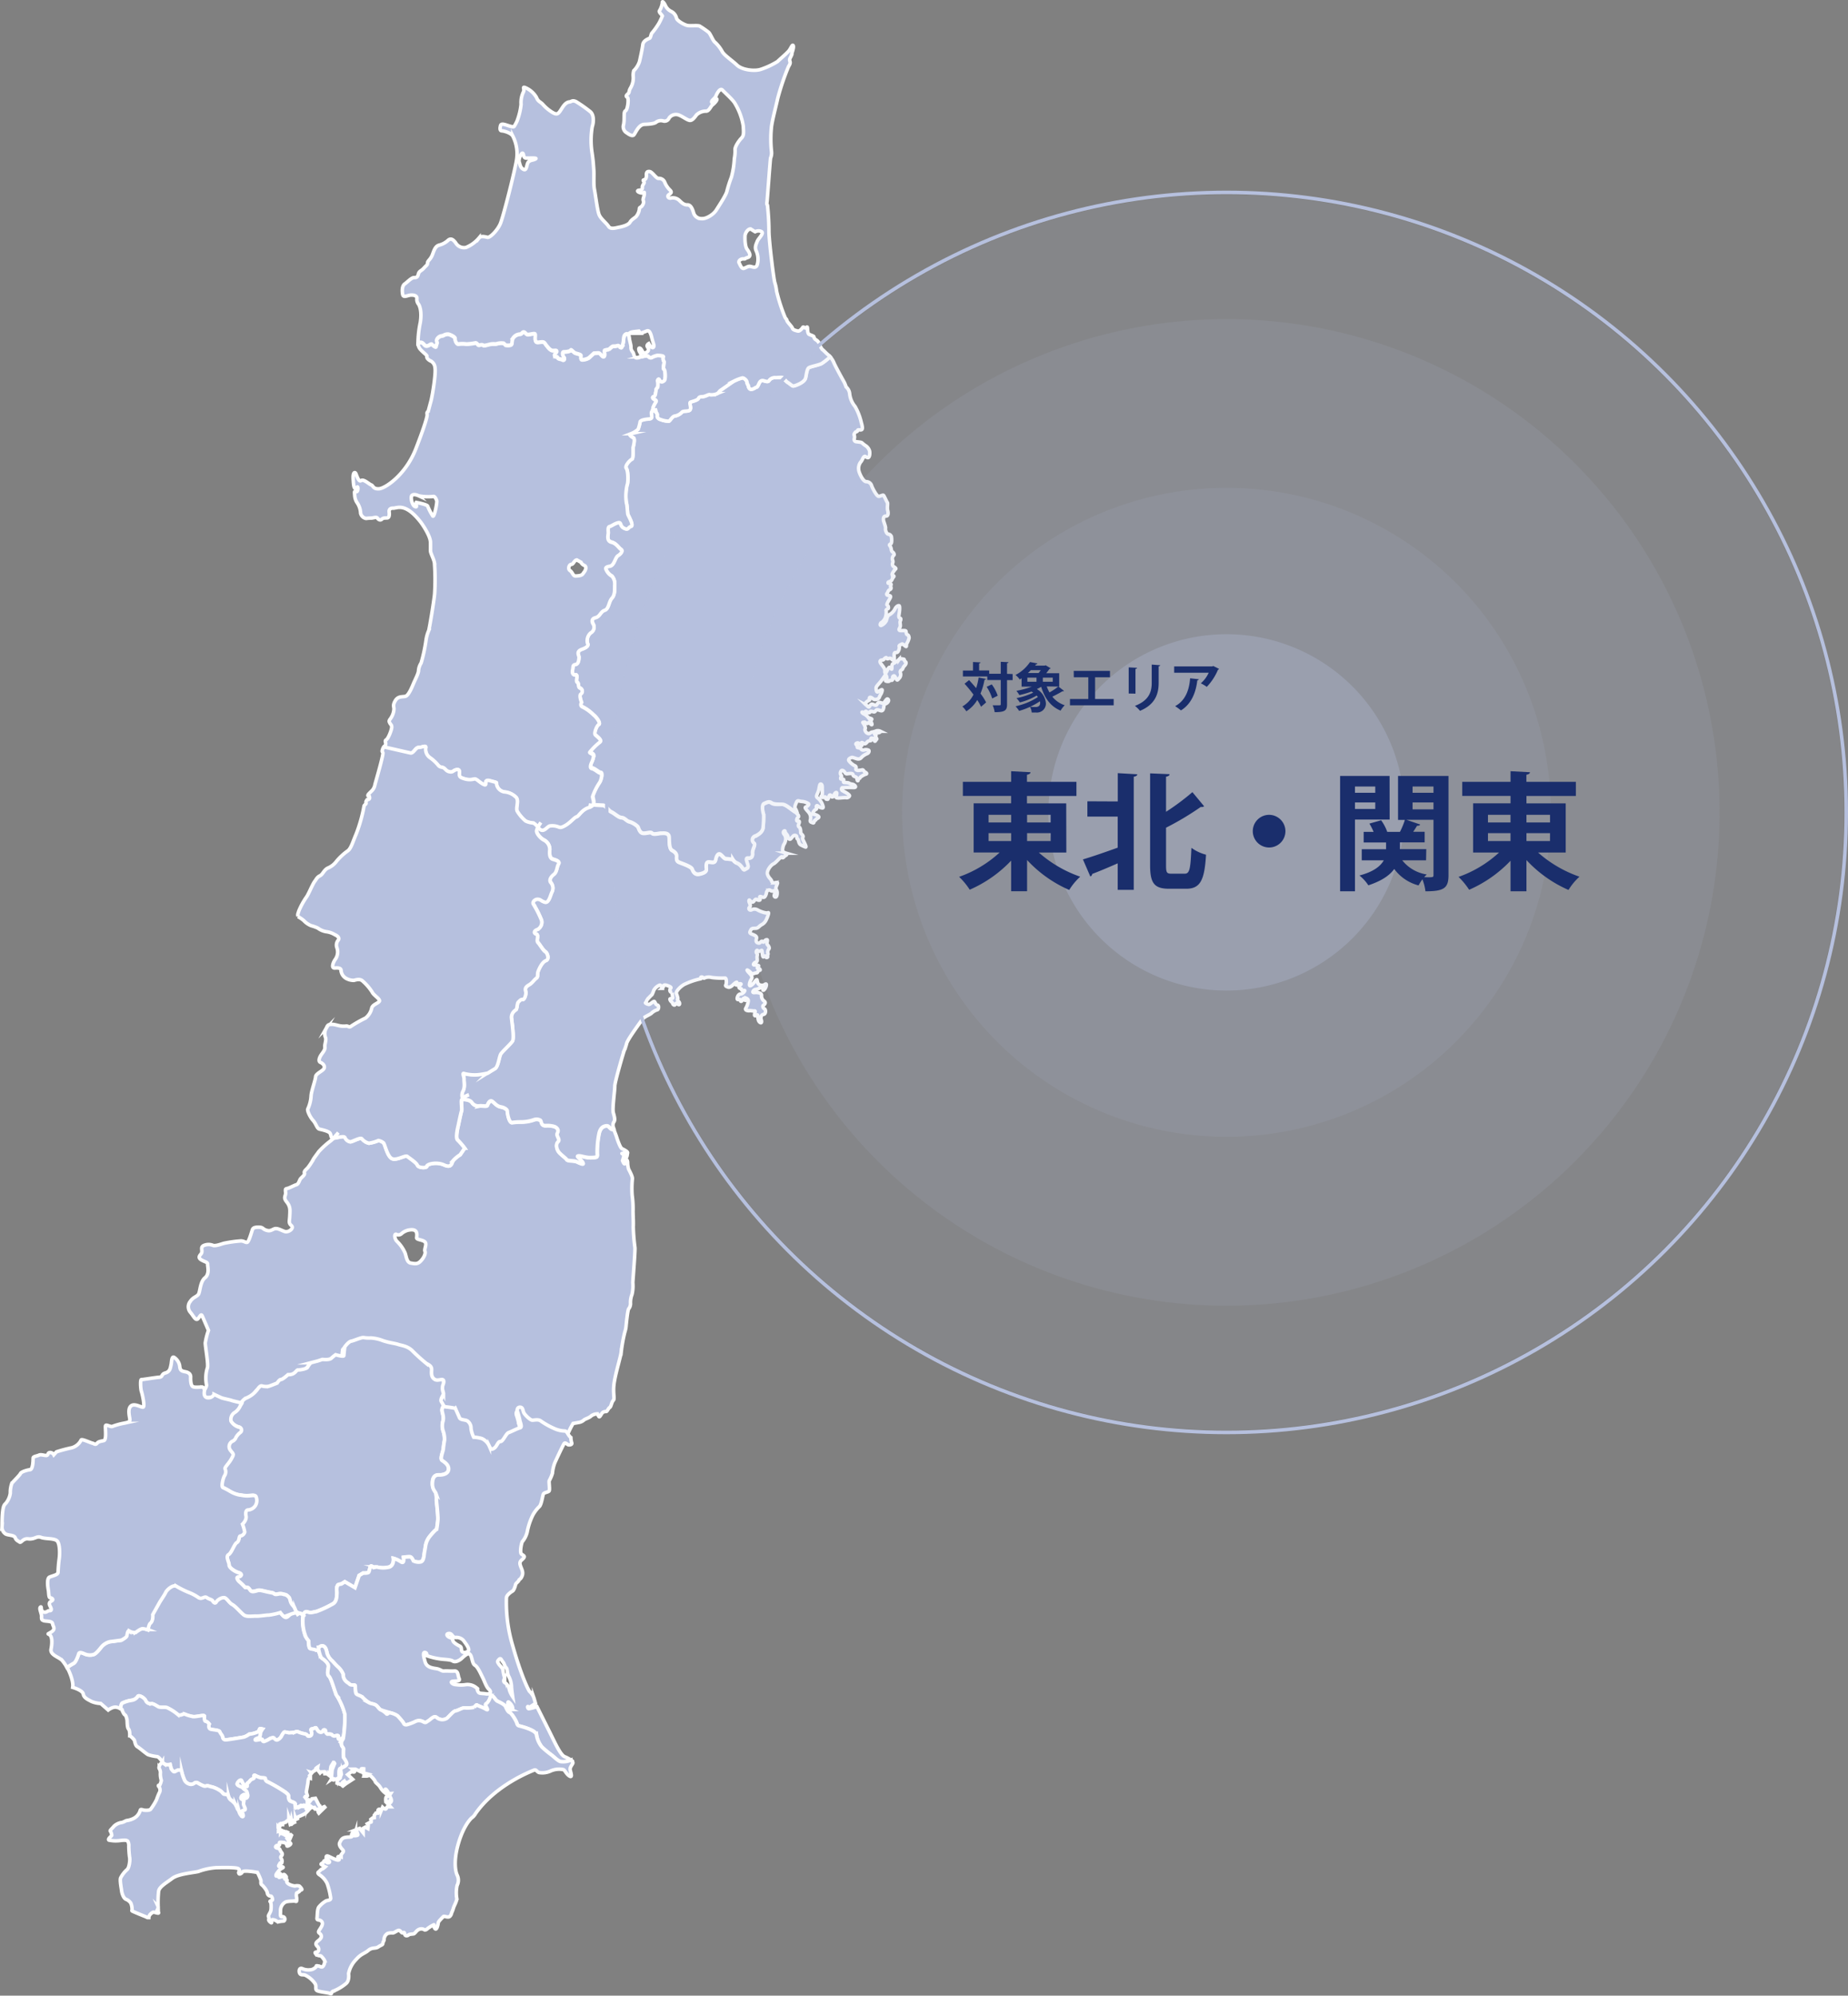 <svg xmlns="http://www.w3.org/2000/svg" viewBox="0 0 523 564.54"><rect x="0" y="0" width="523" height="564.54" fill="#808080" stroke="none"/><defs><style>.cls-1,.cls-3,.cls-4{fill:#b6c0de;}.cls-1{stroke:#fff;}.cls-1,.cls-2{stroke-miterlimit:10;}.cls-2{fill:none;stroke:#b6c0de;}.cls-3{opacity:0.1;}.cls-4{opacity:0.3;}.cls-5{fill:#1a2e6c;}</style></defs><title>Asset 27</title><g id="Layer_2" data-name="Layer 2"><g id="文字"><path class="cls-1" d="M171.61,318.55c-1,.1-1.65.66-2,2a25.46,25.46,0,0,0-.56,5.73c.09,1.19,0,1.18-1.68,1.25s-2.92-.58-3.66-.47.69.92,1.24,1.83-1,.11-1.76-.22-2.51-.12-2.78-.58-1.42-1.25-2.12-2-1.07-2.26-.31-3-.65-1.65-.17-2.51-.09-1.48-.81-1.81a6.92,6.92,0,0,0-2.63-.27c-1.34-.06-1-1.23-1.42-1.54a2.21,2.21,0,0,0-1.91-.09,11.36,11.36,0,0,1-3.42.58,17.05,17.05,0,0,0-2.66.17c-.89.1-1.35-2.72-1.33-3.16s-.69-1.06-1.86-1.27-1.71-1.11-2.43-1.58-1.22.68-1.38,1.12-1.63.06-2.23.18a2.17,2.17,0,0,1-2.16-1c-.7-.91-2.47-.85-2.47-.85a1.63,1.63,0,0,1-.12-.27,1.28,1.28,0,0,0-.33.4c-.16.43.17,2.66,0,3.09s-.93,4.09-.93,4.09-.9,3.5-.19,4.12a20.68,20.68,0,0,1,2,2.31l-1.27,1.86a9,9,0,0,0-2,1.67c-.47.72-.39,2.2-2.56,1.21s-4.86-.22-4.88.37-2.38.48-2.65-.27-2.26-2-2.83-2.49-2.71,1-4.16.69-2.18-4.09-2.6-4.55a3.24,3.24,0,0,0-1.44-.66,11,11,0,0,1-2.7.77,3.69,3.69,0,0,1-2-1.27c-.42-.47-2.7.9-3.29.87a1.93,1.93,0,0,1-1.41-1.24c-.27-.6-2.07.05-3.1.15h-.18a7.81,7.81,0,0,1-.9.83,22.85,22.85,0,0,0-3.39,3.08c-.48.72-1.41,1.86-1.58,2.29a17.06,17.06,0,0,1-1.43,2.15c-.31.43-1.23,1-1,1.58s-1,1.28-1.27,1.86-.5,1.3-1,1.43-2,.94-2.56,1.06-.6.12-.5,1.16-.79,1.29.32,2.67.92,2.4.85,4-.39,1.9.47,2.68-.84,2-1.86,1.68-2.15-1.13-3.06-.73-1.21.68-2.23.34-.84-.78-1.87-.83-1.78.07-2,.65-1,3.49-1.5,3.62-1-.49-2-.38a36.11,36.11,0,0,0-4.6.66c-.9.26-2.25.79-3,.61a3.37,3.37,0,0,0-2.66,0c-1.21.53-.08,1.62-.86,2.47s-.5,1.3.51,1.8,1.45.5,1.42,1.09.62,2.69-.76,3.8-1.36,3.92-1.83,4.64-1.53.81-2.31,2a2.42,2.42,0,0,0,0,3.1c.7.76,1.24,2,1.83,2s1.12-1.87,1.52-1S59,376.34,59,376.34a19.79,19.79,0,0,0-.9,3.5c-.05,1,1,6.39.55,7.25a9.6,9.6,0,0,0-.22,4.56c.27.75-1.44,2.72-1.44,2.72l-.06-.22c-.08.55-.09,1.09.16,1.13a7.92,7.92,0,0,0,2.51,0s1.73.82,2.17,1,2.33.56,2.77.72,2.91.73,2.91.73a4.27,4.27,0,0,1,1.39-1.27,7.45,7.45,0,0,0,3-2.22c.47-.57,1-1.43,1.53-1.25a4.35,4.35,0,0,0,1.91.09c.45-.13,2.41-.93,2.41-.93s.64-1,1.08-1,2-1.38,2-1.38c2.06.1,2.28-1.38,2.87-1.35s2.52-.32,2.69-.75a7,7,0,0,1,.94-1.29l2-.5,1.34-.53s1.91.24,2.53-.32a11,11,0,0,1,1.22-1s2.33.7,2.35.26.26-2.5.26-2.5,1.1-1.42,1.85-1.54,3-1.18,3.58-1a10,10,0,0,0,2.07.1,11.3,11.3,0,0,1,3.35.74c2,.68,3.37.75,4.38,1.09s2.49.41,3.9,1.65a52,52,0,0,0,4.11,3.73c.87.49,1.59.82,1.54,1.85s-.09,1.91.62,2.53,1.31.36,2.2.25.7.92.37,1.64a3.54,3.54,0,0,0,.19,2.23c.12.44-1.12,1.71-.56,2.48s.38,1.34,1.27,1.38a24.85,24.85,0,0,1,2.63.42s.94,2.11,1.2,2.71,1.6.52,2.18.84a2.44,2.44,0,0,1,1.08,2.12,7.62,7.62,0,0,0,.77,2.54,9.68,9.68,0,0,1,2.34.4,4.29,4.29,0,0,1,2.11,2.17c.41.9.69,1.06,1.45.5s1-1.87,1.72-1.84,1.58-2.28,2.33-2.54,2.56-1.21,3.15-1.33.47-.72.09-1.91a23.74,23.74,0,0,0-.62-2.39c-.41-.91-.08-1.63.66-1.59s.69.91,1,1.51,1.81,2.15,2.41,2.18,1.79-.36,2.5.26a22.17,22.17,0,0,0,3.73,2.09,7.88,7.88,0,0,0,3.07.73,3.6,3.6,0,0,1,1,.16.37.37,0,0,1,0-.18,25.57,25.57,0,0,1,1.55-3.1l1.64-.29a2.74,2.74,0,0,0,1.42-.68c.39-.35,1.51-.59,2.05-1.15a3,3,0,0,1,1.8-.59,3.26,3.26,0,0,0,.41.77c.2.22.46-.36.85-.93s1.06-.47,1.28-.53.56-.93.94-1.14.51-1.52,1-2-.2-2,.23-4.92,1.9-7.59,2-8.76a43.49,43.49,0,0,1,1-5.56,7.61,7.61,0,0,0,.38-1.83s.43-4.55.74-4.83a2.3,2.3,0,0,0,.51-1.46,6.1,6.1,0,0,1,.41-2.56,10.38,10.38,0,0,0,.24-3.38c.05-1.1.7-8.82.6-9.93a52.94,52.94,0,0,1-.47-5.85c.08-1.69-.11-3.77-.06-4.87a27.82,27.82,0,0,0-.26-4.07,26.63,26.63,0,0,1,.07-4.65c.1-.65-1.06-2.7-1.06-2.7a6.58,6.58,0,0,1-.28-1.86c0-.8-.47-1-.47-1a3.59,3.59,0,0,1-.28,1.24c-.24.44-.7-.84-.7-.84a8,8,0,0,0,.35-1.24c.1-.58-.7-.77-.48-.76s.6-.19.89-.18.1,1.12.31,1.2.26-.73.36-1.17-1.21-1-1.64-1.25-1.22-2.42-1.41-3.09c-.14-.51-.57-1.55-.81-2.21C172.47,319.62,172.5,318.46,171.61,318.55Zm-51.35,35.39c.26.6-.23,1.76-1.16,2.75s-1.67.81-2.84.61-1.24-1.83-1.63-2.88a10.34,10.34,0,0,0-2.21-3.2c-.72-.62-.94-2.11-.35-2.08a1.34,1.34,0,0,0,1.48-.08,4.33,4.33,0,0,1,3.15-1.18c1.62.08,1.25,1.68,1.22,2.27s1.6.51,2.31,1.14S120,353.34,120.26,353.94Z"/><path class="cls-1" d="M218.33,227.18c-.72-.48-1.17-.21-2.08.2s-.27,2.79-.15,3.24a28.35,28.35,0,0,1-.16,3.52c-.05,1-1,1.88-2.18,2.42a1.16,1.16,0,0,0-.39,2.05c.58.32-.52,1.74-.42,2.78s-.36,1.45-1.25,1.41-.35,1-.08,1.92-.19.88-.81,1.29-.68-1.21-2.41-1.88a2.55,2.55,0,0,1-1-.93s-1.62-.22-2.06-.24-1-.94-1.56-1.26-1.06.54-1.26,1.57-.92.69-1.94.64-.66,1.59-.69,2.18-.79,1-2,1.24-1.74-.67-2-1.42-3-1.61-3.74-1.94-.7-.92-.67-1.65-.38-1.21-1.25-1.69-.78-2.25-.86-3.73-1.86-1.11-2.3-1.13-2.09.48-2.52,0-1.47.08-2.5,0-1.27-1.39-1.54-1.84a5.74,5.74,0,0,0-2.45-1.44c-.72-.19-1.27-1.1-2.15-1.14s-1.87-1.11-2.88-1.6-1.54-1.85-2.42-1.89c-.57,0-1.89-.08-2.86-.17a2,2,0,0,1-1,.58c-2.09.64-2.91,2.52-3.51,2.64s-1.69,1.55-3.06,2.37-1.65.66-2.09.49a4.73,4.73,0,0,0-2.5-.26c-.74.26-1.54,1.7-2.55,1.06a3.73,3.73,0,0,1-.79-.67,2.81,2.81,0,0,0-.41,1.06c0,.74,1.08,2.12,2.1,2.61a3,3,0,0,1,1.64,2.58c0,.88-.26,2.5.9,2.85s2,.68,1.56,1.4-.39,2.19-1.31,2.88-1.41,1.71-.84,2.33a2.46,2.46,0,0,1,.31,2.67c-.48.86-.89,3.2-2,2.85s-1.14-.79-2-.83-1.66.81-1.24,1.42a30.43,30.43,0,0,1,2.29,4.53,2.29,2.29,0,0,1-1.14,2.6c-.9.25-1.23,1-.36,1.32s-.08,1.76.48,2.38,1.52,2.28,2.09,2.6,1.23,2.13.18,2.51-1.87,2.13-2.2,3,.07,1.62-.54,2-1.1,1.28-2,1.83-1.23,1-1,1.87-.41,2.49-.85,2.32-.75.26-1.21.68-.24,2.06-.84,2.32a2.53,2.53,0,0,0-1.13,1.88c0,.58.9,6.08.27,6.94s-2.78,2.82-3.26,3.54-.76,3.65-1.67,4.2-2,1.23-2,1.23a26,26,0,0,1-2.68.46,11.47,11.47,0,0,1-4-.32c-.72-.33,0,.88-.07,1.62s.33,2.23-.31,3.37a2.53,2.53,0,0,0-.08,2.1,4.44,4.44,0,0,1,1.8-1,4.44,4.44,0,0,0-1.8,1,1.63,1.63,0,0,0,.12.27s1.77-.06,2.47.85a2.17,2.17,0,0,0,2.16,1c.6-.12,2.06.25,2.23-.18s.66-1.6,1.38-1.12,1.26,1.38,2.43,1.58,1.89.83,1.86,1.27.44,3.26,1.33,3.16a17.05,17.05,0,0,1,2.66-.17,11.36,11.36,0,0,0,3.42-.58,2.21,2.21,0,0,1,1.91.09c.43.31.08,1.48,1.42,1.54a6.92,6.92,0,0,1,2.63.27c.72.33,1.29.94.81,1.81s.94,1.81.17,2.51-.39,2.2.31,3,1.84,1.56,2.12,2,2.06.25,2.78.58,2.31,1.13,1.76.22-2-1.71-1.24-1.83,2,.54,3.66.47,1.77-.06,1.68-1.25a25.46,25.46,0,0,1,.56-5.73c.36-1.31,1-1.87,2-2s.86,1.07,2.21,1a5.23,5.23,0,0,1-.16-.5,1.76,1.76,0,0,1,.14-1.61c.39-.5.14-1.47-.18-2.59s.45-6.39.42-7.5,2.52-9.77,2.69-10.13a12.22,12.22,0,0,0,.68-2c.35-1.24,4-6.16,4.52-6.87s2.27-1.3,2.59-1.73a3.9,3.9,0,0,1,1.59-.89c.37-.13.49-1.23,0-1.32s-.63-.77-.84-1-1.15.76-1.51.81-1.24-.42-1-.48.09-.3.48-.87a11.64,11.64,0,0,1,1.33-1.41,7.55,7.55,0,0,0,.5-1.23,3.31,3.31,0,0,1,1.68-1.47c.45-.05.7.91.7.91a1.12,1.12,0,0,0,.4-.72c.1-.51,1.41,0,1.9.31s-.16.44-.11,1,.64.62.64.62a6,6,0,0,0,.16,1.33c.13.38-.39.35-.69.41s.11.75.4.91.2.67.62.84.32-.36.69-.49,0,0,.5.32.46-.35.33-.57-.7-.77-.47-.91-.25-1.27-.37-1.64.73-1.6,2.18-2.48a20.56,20.56,0,0,1,4.71-1.63c.46-.12-.26-.45.25-.5s.5.54.87.26a3,3,0,0,1,2-.13,21.48,21.48,0,0,0,3.76.17c.52-.05.44,1.57.28,1.86s-.17.44.62.7,1.69-1.11,2.21-1.31,0,0,0,.52.67-.26,1.26-.16-.46.42-.4.94.71.33.7.62.34.46.79.33-.33,1-1,1-1,.84-1,1.29.35.23.72.25.05.44.35.53.48-.71.77-.84,0,.29.35.52.32-.57.32-.57.72.26.62.84a5.35,5.35,0,0,1-.68,2c-.39.65.7.77,1.07.71s1,.13,1.41.07-.13,1,0,1.25.44,0,.75-.12,0,1.41.64,2,.67-.19.48-.64-.09-1.41.65-1.52.66-1.37.3-1.54-.7-.77-.31-1.05.76-.77.19-1.17a1.78,1.78,0,0,1-.74-1.65c0-.67-1.06-.86-2-.76s-.19-.82.25-.88a3.26,3.26,0,0,0,1.43-.52c.38-.28.66.18.71.62s.75-.33.93-1.06-.11-.67-.49-.39-1.64.29-1.9-.53-.1-1-.4-.83-.72,1.07-1.48,1.56-.48-.91.08-1.77-.58-1.58-1.07-2.27.44-.05.94.49,1,0,1.55,0,.25-.65.84-.7-.11-.67-.42-.61-.06-.3.18-.58-.79-.33-1.24-.35,0-.67.49-.79.39-.58.34-1.24.27-.87-.09-1.26.05-1.1.26-.72.88,0,1.11-.1.15,1.41.36,1.71,0,0,.38-.13.34.53.79.41-.05-.52.18-.73,0-.67,0-.67a1.73,1.73,0,0,1,.35-1c.3-.28-.18-1-.46-1.27s.28-1.32-.09-1.34-.52.2-.84.56-.28-.24-.66-.11-.39.64-1,.47-.63-.62-.45-1.28-.55-.91-1.36-1.24-.47-.69-.23-1.19.75-.41,1.42-.45,1-.69,1.6-1a2.9,2.9,0,0,0,1.28-1.31c.29-.57,1-2.33.54-2.08s-2.09-.32-2.85-.74a1.76,1.76,0,0,0-1.82-.08c-.56.25-1-.33-.51-.8s-.28-1.29-.2-1.78.22.06.71.31.61-.14,1-.57.55.15,1.16.12,0-.83.21-1,.77.26,1.15.17.66-.86.73-1.36.65-.91,1.09-.61a.88.88,0,0,0,.87.15c.28,0,.47.58.29,1s0,.78.35.74.49-.92.4-1.48-.41-.63-.33-1.12.36-.93.44-1.31-.71-.09-.88-.09a.71.71,0,0,1-.79-.54c-.15-.56-.76-.75-1.14-1.82s1-2.72,1.63-3,1.5-1.37,2.07-1.84.22.07.55.08.41-.42.86-.62.36-.59.14-.66a2.76,2.76,0,0,1-.87-.43c-.31-.23,0-1.6.22-2a3.25,3.25,0,0,0,.49-1.19,2.07,2.07,0,0,0-.36-1.68c-.43-.46-.24-.9,0-1s.22.12.26.35.53.63.67,1,.3,1,.63,1,.52-.48.92-.85a.63.63,0,0,1,1,0c.11.22,0,.71.3.79s.21,1.28.86,1.64a10.41,10.41,0,0,0,1.31.61c.53.25-.28-1.23-.64-2s.09-.61,0-1.05-.69-.69-.67-1.08-.05-1.22-.38-1.46-.36-.46-.17-.89.32-1-.24-.84-.29-.9,0-1,.24-.65-.09-.88a1.06,1.06,0,0,1-.22-.37c-1.56-.89-3.05-2.44-4.17-2.49C220.09,227.56,219,227.65,218.33,227.18Z"/><path class="cls-1" d="M257.27,180.48c0-.33-.12-.82-.45-.91s-.34-.6-.43-1-1.62,0-1.87-.3.21-.66.27-1.14-.16-1.15,0-1.44.21-.76,0-.77-.51-.24-.37-1,.35-2.53,0-2.58-.91.36-1.17,1a4,4,0,0,1-1.65,1.62c-.53.31-.61,1.3-.81,1.7a2.93,2.93,0,0,1-1.39,1.26c-.48.09-.27-.64,0-.77a3,3,0,0,0,1.13-1.35,4.33,4.33,0,0,0,.25-2.09c-.06-.26.36-.46.53-.53s.13-.25.1-.51-.16-.31-.37-.54.66-1.48.9-2,0-.63-.45-.68-.72-.26-.41-.65.22-.77.75-1,.33-.72.22-.8.09-.4.14-.62-.43-.39-.68-.36-.24-.34,0-.41a2.47,2.47,0,0,0,.67-.3c.23-.13.42-.79.64-1s.24-.44-.08-.49-.32-.42-.12-.74a6.87,6.87,0,0,1,.86-1.14c.2-.14-.24-.45-.56-.65a.83.83,0,0,1-.32-.94,1,1,0,0,0,0-.92,1.31,1.31,0,0,1,.32-1.32c.3-.2,0-.73-.22-.89a.94.94,0,0,1-.45-.76,2.25,2.25,0,0,0-.42-1.09c-.22-.23-.06-.37.28-.54s.25-1.54.19-1.87a1,1,0,0,0-.84-.85c-.52,0-.95-1.11-.85-1.63s-.57-1.94-.59-2.38,0-1.15.72-1.11.66-1,.48-1.64.09-2-.08-2.18-.82-1.7-1.05-2-.91.28-1.46.22-1.73-2.33-1.93-2.93a1.6,1.6,0,0,0-1.56-1.21c-.88,0-2.06-2.5-2.13-3.39a3,3,0,0,1,.59-2.18c.41-.42.56-1.14.91-1.45s.33,0,1,.21.74-1.51.54-2a2.68,2.68,0,0,0-1-1.31,7.54,7.54,0,0,1-1.12-.88c-.32-.24-1.6-.24-1.86-.37a.66.66,0,0,1-.31-.73,1.71,1.71,0,0,0,0-1c-.16-.29.14-.71.38-.93s.44,0,.56-.41.56-.09,1.07-.23.22-1.2,0-2A16.84,16.84,0,0,0,242,115a6.64,6.64,0,0,1-1.54-3.61,2.88,2.88,0,0,0-1-1.93,11.9,11.9,0,0,0-.55-1.36c-.36-.62-2.56-4.6-2.91-5.5a5.81,5.81,0,0,0-1.09-1.69,18.14,18.14,0,0,1-2.39,1.9c-.69.41-2.92.83-3.6,1.16s-.77,2.25-1,3.05-1.39,1.41-2,1.68-1.35.6-1.65.44-1-.79-1.41-1a6,6,0,0,1-1.2-1.23c-.28-.31-1.33-.06-2.22-.1a2,2,0,0,0-1.8.8c-.24.43-.68.34-1.55.08a.9.9,0,0,0-1,.25c-.31.35-.59,1.52-1,1.57s-.77.56-1.5.6-.84-1.07-.84-1.07a2.39,2.39,0,0,1-.4-1c0-.37-.75-1.21-1.27-1.16a11.64,11.64,0,0,0-2.26.85c-.45.2-3.49,2.35-3.88,2.63s-.63.85-1.08,1a4.12,4.12,0,0,1-2,.28c-.29-.17-1,.39-1.72.5s-1.25,0-1.5.53-1.81.87-2.26,1.07.3,1.49-.1,2.14-1.86.2-2.32.7a3.52,3.52,0,0,1-2,1.09c-.68,0-1.33,1.34-1.7,1.47a7,7,0,0,1-2.34-.48c-.58-.17-1-.49-.91-1.15s-.65-1.14-1-1.5c-.36.08-.66.25-.68.69,0,.88.52,1.64-.67,1.74s-2.52.32-2.55.91a11.68,11.68,0,0,1-.54,2,6.38,6.38,0,0,1-2,1.24c-.9.25.11.89.68,1.21s-.13,2.8-.13,2.8.15,3.1-.3,3.23-2.15,1.82-1.59,2.58.55,4.16.22,4.73a14,14,0,0,0-.23,4.86c.27.75.31,3,.44,3.41s1.77,3.18.88,3.44-.65,1.15-1.94.5-.66-1.8-1.7-1.56-1.82.95-2.42,1.07-.35,1.31-.37,1.9-.54,2.19.91,2.55,2.13,1.72,2.71,2.05.09,1.18-.83,1.73-1,2.76-2.35,3-1.34.53-.8,1.44a3.83,3.83,0,0,0,1.42,1.39,3.26,3.26,0,0,1,.77,2.4c0,1,.16,2.81-.77,3.8s-.88,3.06-2.07,3.44-1.27,1.71-2.61,2.09-.95,1.43-.54,2a1.83,1.83,0,0,1-.84,2.33,2.93,2.93,0,0,0-.87,2.9c.26.46.24,1.05-1.56,1.7s-.82,1.74-.84,2.32-.09,1.92-1,2-.62.71-.8,1.44-.08,1.62.81,1.51-.09,1.77.49,2.09.09,1.34.81,1.66a.94.94,0,0,1,.22,1.64c-.61.41.19,2.37.19,2.37s-.65,1,.38,1.34a12.58,12.58,0,0,1,3,2.2c1,.79,2.1,2.47,1.5,2.73s-1.44,2.44-1,2.91,2.14,1.57,1.23,2.12a18.32,18.32,0,0,0-2.62,2.53c-.47.43,1,.49,1,1.23a5.92,5.92,0,0,1-.52,1.74s-.82,1.59.06,1.78,1.86,1.26,2.45,1.29.2,1.93-.27,2.64a16.85,16.85,0,0,0-2,4c0,.56.62,1.69,0,2.47,1,.09,2.29.15,2.86.17.88,0,1.41,1.4,2.42,1.89s2,1.56,2.88,1.6,1.43,1,2.15,1.14a5.74,5.74,0,0,1,2.45,1.44c.27.45.51,1.79,1.54,1.84s2.09-.49,2.5,0,2.07-.05,2.52,0,2.22-.34,2.3,1.13,0,3.25.86,3.73,1.29,1,1.25,1.69-.06,1.32.67,1.65,3.48,1.19,3.74,1.94.8,1.66,2,1.42,2-.65,2-1.24-.34-2.23.69-2.18,1.75.38,1.94-.64.68-1.89,1.26-1.57,1.12,1.24,1.56,1.26,2.06.24,2.06.24a2.55,2.55,0,0,0,1,.93c1.73.67,1.81,2.29,2.41,1.88s1.05-.39.81-1.29-.8-2,.08-1.92,1.35-.38,1.25-1.41,1-2.46.42-2.78a1.16,1.16,0,0,1,.39-2.05c1.21-.54,2.13-1.38,2.18-2.42a28.35,28.35,0,0,0,.16-3.52c-.12-.45-.75-2.84.15-3.24s1.36-.68,2.08-.2,1.76.38,3.08.44c1.12,0,2.61,1.6,4.17,2.49a3.66,3.66,0,0,0-.48-1.22c-.36-.4,0-1.16.31-1.86s.69-.25,1.51-.21a3.85,3.85,0,0,1,1.8.58c.43.24-.26.82-.71,1s.34.9.81,1.47a2.38,2.38,0,0,1,.52,2.08c-.2.7.19.72.67.91s.26-.65.59-.69.23-.27.46-.42.91-.35.53-.75a2.55,2.55,0,0,0-1.47-.57c-.43-.07.28-1.2.74-1.35s0-.72.21-1,.54.25,1.08.44,1,.32.69-.52a4.37,4.37,0,0,0-1.45-2.17c-.64-.42-.12-.95.2-1.93s.27-2.09.7-2,.4.85.38,1.45a10.84,10.84,0,0,1,0,1.7c-.12.55-.33.08-.3.39s.69.28,1,.14.25.12.31.39.35.21.53.24.33-.76.46-1.05.46-.22.56.17.59.11.59.11.36-1.09.79-1.15,0,1,0,1.31.83.23,1,.23,1.38-.14,1.78-.1a.85.85,0,0,0,1-.47c.13-.4-1.63-1.31-2-1.5a.5.5,0,0,1-.06-.83,29.77,29.77,0,0,1,3.25-.05c1.1,0,.19-.88-.4-.94a2.75,2.75,0,0,1-1.07-.38,8.65,8.65,0,0,0-1.23-.11c-.22,0-.24-.35-.13-.69s-.62-.22-.77-.28-.09-.52.09-.62,0-.46-.19-.67a1,1,0,0,1,.27-1.12c.29-.17.73.18,1,.62s.57.28,1,.25,1.19-.14,1.24.33.57.47.88.67.23.93.42,1,.11-.19.18-.41.24-.16.41-.28.09-.29.43-.48a5,5,0,0,1,1.27-.66c.5-.1.2-.41-.16-.58s-.45-.68-.8-.66a6.65,6.65,0,0,1-1.22.17c-.41-.06-.7-.17-.57-.57a.57.57,0,0,0-.37-.77,4.91,4.91,0,0,1-1.51-1.23c-.6-.64.38-1,.68-1.1s1.37.45,1.86.43a1.06,1.06,0,0,0,.91-.46,4.58,4.58,0,0,1,1.59-1.05c.51-.2.63-.75.45-.94a1.72,1.72,0,0,0-1.32-.1.75.75,0,0,1-.91-.36c-.11-.26-1.06-.25-1-.39s-.09-.52-.32-.77.06-.41.38-.47.89.62,1.11.72.06-.31,0-.44-.11-.38.14-.38.35.31.75.33.61-.38.84-.61a1.47,1.47,0,0,1,.83-.26c.24,0,.11-.17.13-.54s.58-.11.78,0,.11.64.32.69.24-.36.47-.5-.1-.47-.22-.6,0-.35.06-.51-.28-.2-.36-.35.56-.39,1-.42.72-.32.6-.43a1.63,1.63,0,0,0-1.09-.12,6.66,6.66,0,0,1-1.23.36c-.2,0-.48.24-.72.37s-.46.06-.8-.16-.64-.86-.46-1.13-.16-1.08-.47-1.5-.17-.34.12-.36a1.48,1.48,0,0,1,.76.29c.15.09.3.06.53-.16s.33.17.75.48.2-.36,0-.7.06-.48.18-.73-.68-.29-1-.56a3.59,3.59,0,0,0-1.14-.94c-.47-.17-.92-.71-.34-.53s.6-.23.79-.26.46.32.57.36.55.17.64-.2.77,0,1.11,0,.29-.17.65-.49,1.05.23,1.53.18.59-.86.65-1.44.54-.39,1-.88.3-.87.05-1-.58.45-.94.92-.85.14-1.33.05-.64.45-.87.7-.85-.12-1.25-.21-.69.63-.88.77-.58-.4-.82-.52a.47.47,0,0,1,0-.77,2.45,2.45,0,0,1,.79-.56c.39-.16,0-.29.14-.69s.74,0,1.06.27.91.19,1.33,0,.44-.68.72-1.15a3,3,0,0,0,.5-1.27c.06-.48-.74.15-1.2.42s-.52-.65-.53-1.09.71-1.07,1.3-1.82,1.22-1.75,1.36-1.86.46.65.37,1.05-.51.53-.29.66.91.18,1,0,.38-.24.63-.19.42-.32.34-.66a.44.44,0,0,1,.35-.61c.3,0,.62,1,.84,1.15s.41-.28.72-.56a1.49,1.49,0,0,0,.25-1.46c-.15-.6.25-.73.49-.9s.21-.62.71-1.11.5-1,.2-1.13-.22-.68-.41-.69-1.09-.3-1.3,0a6.07,6.07,0,0,1-1.75,1.24c-.45.2-.3,1.06-.36,1.46s-.28-.35-.64-.4-.8,1.41-1.08,1.57-.27-.23-.25-.74-.72-1.33-1.13-1.9-.22-1,.33-1,.35-.13.85-.52.39.06.62.15.45-.17.85-.12.49.51.9.53.18-.92.21-1.47.07-.73.66-.7.94-1.33.78-1.7.58-.56.77-.7,1,.74,1.18.71,0-.7.22-.9A5.18,5.18,0,0,0,257.27,180.48Z"/><path class="cls-1" d="M118.44,211.49c.88,0,2.25-.78,2,.1a2.87,2.87,0,0,0,1.06,2.7,11.59,11.59,0,0,1,2.41,2.18c.55.75,1,.49,1.59.8s.69.93,1.72,1.12,1-.54,2.09-.64.53,1.2.66,1.66.41.6,1.58,1a4.94,4.94,0,0,0,2.66,0c.59-.12,1.57,1.1,2.72,1.6s-.36-1.64,1.68-1.11,1.9.39,1.87,1a2.67,2.67,0,0,0,2.12,2.16,5.25,5.25,0,0,1,3.18,1.33c1.29.94,0,3.1.55,4.15a11,11,0,0,0,2.38,2.77,6,6,0,0,0,2,.54c.61.13,1,.66,1.49,1.2a13.85,13.85,0,0,1,.88-1.38,13.85,13.85,0,0,0-.88,1.38,3.73,3.73,0,0,0,.79.67c1,.64,1.81-.8,2.55-1.06a4.73,4.73,0,0,1,2.5.26c.44.17.73.33,2.09-.49s2.47-2.25,3.06-2.37,1.42-2,3.51-2.64a2,2,0,0,0,1-.58,6.14,6.14,0,0,1-1.11-.16,6.14,6.14,0,0,0,1.11.16c.65-.78,0-1.91,0-2.47a16.85,16.85,0,0,1,2-4c.47-.71.86-2.61.27-2.64s-1.58-1.11-2.45-1.29-.06-1.78-.06-1.78a5.92,5.92,0,0,0,.52-1.74c0-.74-1.44-.8-1-1.23A18.32,18.32,0,0,1,169.7,210c.91-.55-.81-1.66-1.23-2.12s.42-2.64,1-2.91-.5-1.94-1.5-2.73a12.58,12.58,0,0,0-3-2.2c-1-.34-.38-1.34-.38-1.34s-.8-2-.19-2.37a.94.94,0,0,0-.22-1.64c-.72-.32-.23-1.33-.81-1.66s.4-2.19-.49-2.09-1-.78-.81-1.51-.09-1.33.8-1.44.95-1.42,1-2-1-1.66.84-2.32,1.82-1.24,1.56-1.7a2.93,2.93,0,0,1,.87-2.9,1.83,1.83,0,0,0,.84-2.33c-.41-.61-.81-1.66.54-2s1.4-1.7,2.61-2.09,1.14-2.45,2.07-3.44.72-2.78.77-3.8a3.26,3.26,0,0,0-.77-2.4,3.83,3.83,0,0,1-1.42-1.39c-.54-.91-.52-1.21.8-1.44s1.45-2.44,2.35-3,1.41-1.41.83-1.73-1.26-1.69-2.71-2.05-.94-2-.91-2.55-.22-1.77.37-1.9,1.37-.82,2.42-1.07.39.91,1.7,1.56,1-.25,1.94-.5-.76-3-.88-3.44-.17-2.66-.44-3.41a14,14,0,0,1,.23-4.86c.33-.57.33-4-.22-4.73s1.15-2.45,1.59-2.58.3-3.23.3-3.23.71-2.48.13-2.8-1.58-1-.68-1.21a6.38,6.38,0,0,0,2-1.24,11.68,11.68,0,0,0,.54-2c0-.59,1.36-.82,2.55-.91s.63-.86.67-1.74c0-.44.32-.61.68-.69a1.12,1.12,0,0,1-.19-.18c-.29-.31.43-1.59.76-2.1s-.2-.67-.48-.83-.72-.56-.11-.75.48-1.08.57-1.3,0-.89.35-1.09.27-1.24.28-1.46-.26-.67.05-1,.35.46.71.63.58.1,1-.25.37-3-.07-3.25.17-2,0-2.22a1.43,1.43,0,0,1-.17-1.26c.16-.36-1.08-.49-1.75-.44a5,5,0,0,0-1.57.59c-.38.13-.59,0-1-.35s-1.18,0-1.7.08a3.33,3.33,0,0,0-.56.1,1.46,1.46,0,0,1-.71.21,1.17,1.17,0,0,1-.33,0h0a.25.25,0,0,1-.11,0c-.66-.26-.57-1.24-.93-1.63l-.11-.15a1.87,1.87,0,0,1-.4-1.35c0-.59-.5-2.09-.59-3.13-.28-.38-.49-.68-1-.26s-.44,1.3-.54,1.89a5,5,0,0,1-.52,1.74c-.23.29-.71-.62-1.08-.49a3.7,3.7,0,0,1-1.26.16c-.37,0-1.22.91-1.22.91a6.13,6.13,0,0,0-1.2.24c-.3.13.23,1.48-.23,1.76s-1-1.08-1.57-1l-1.26.08-1.47,1.34a4,4,0,0,1-1.86.5c-.44,0-.33-.67-.31-1.12s-1.31-.58-1.74-.82-1.13-1.08-1.14-.79-1.35.53-1.94.5-.49.94-.07,1.48,0,1-.34.79-.65-.18-1.09-.35-.19-.52-.71-.54a.43.43,0,0,1-.33-.75c.23-.29.53-.42.48-.8s-.44-.17-1.17-.2-1.49-1.17-1.71-1.41-.41-.68-.76-.92-1.26,0-1.7,0-.59-.1-.71-.62.15-1.62-.14-1.78-1.48.22-2,.2-.71-.69-1.15-.71-.54.63-1.14.61a2.47,2.47,0,0,0-1.81,1c-.55.64-.22,1.46-.53,1.89s-1.64.22-1.64.22a6.18,6.18,0,0,0-.56-.54,4.39,4.39,0,0,0-1.92.13c-.31.14-1,0-1.85.14s-1.8.58-2.08.27-.88,0-1.18,0-.49-.62-.93-.64a15.4,15.4,0,0,1-2.59.32,8,8,0,0,0-2.29,0c-.52,0-.91-1-.89-1.52s-1.42-1.17-1.93-1.27a2.45,2.45,0,0,0-1.42.37c-.23.14-.67.05-1.2.39s-.86.92-.65,1.37-.19.88-.21,1.32-.87-.26-1.16-.57-.82.4-1.49.45-.79-.77-1.51-1a1.45,1.45,0,0,0-.94.21,2.72,2.72,0,0,0,.49,1.49c.95,1.13,2.07,1.82,2,2.1s0,.72.77,1.22a2.37,2.37,0,0,1,1.53,2.07c.3,1.47-.72,7.87-1.16,9.48s-.77,2.87-.77,2.87-.46.16-.3.81-1.27,4.84-3.19,9.76c-2.88,7.4-8.69,11.22-10.43,11.32s-1.59-.89-2.21-1.1-2.11-1.73-2.86-1.22-1.28-1.7-1.53-2.07-.81-.31-.71,1.6.24,2.64.6,2.66.67-.78.73-.14-.14,1.26-.59,1.06-.38.16-.31,1a4.17,4.17,0,0,0,.79,2.31,5.52,5.52,0,0,1,.88,2.77,1.91,1.91,0,0,0,1.56,1.52,14.16,14.16,0,0,1,1.55-.11c.36,0,1.38-.39,1.64,0s.78.76,1.25.33.92-.32,1.56-.38.6-1.15.53-1.62.06-1.18,1.15-1.13,3.35-1.75,7.81,4c.74,1,2.72,4,2.73,5.67s0,1.64,0,2.36.9,2.23,1.12,3.42a63.59,63.59,0,0,1,.05,8.81c-.19,2.08-1.46,9.74-1.67,10.37a10.69,10.69,0,0,0-.76,2.7,45.26,45.26,0,0,1-1.39,6.47,4.83,4.83,0,0,0-.73,2.06c.06.73-.93,2.59-1.35,3.57s-1.43,3.57-2.35,3.79-2.09-.09-2.88,1.24-.35,1.71-.38,2.43a5.26,5.26,0,0,1-1,2.68c-.57.7-.3.9-.14,1.26s.62.49.48,1.39-1,3-1.51,3.29-.13.72-.16,1.17-.29.63-.52,1l7.54,1.72C117,213.2,117.55,211.45,118.44,211.49Zm43.27-51.84c.58,0,.78-1.15,1.53-1.26l1.14.64a2.08,2.08,0,0,0,1,.93c.72.33.37,1.35-.09,1.91s-.35,1-2.41,1.07c-.75,0-.84-1.07-1.56-1.54S161.11,159.62,161.71,159.65ZM122.5,146a17.3,17.3,0,0,1-1.49-2.87c-.28-.46-3.2-1-3.2-1-.31.43.52,1.5-.35,1.17s-1.35-2.72-.89-3.14,1.19-.24,1.92.09a13,13,0,0,0,4.12.19c.45-.13.85.77,1,1.22S122.93,146.34,122.5,146Z"/><path class="cls-1" d="M119.24,96.83c.72.18.85,1,1.51,1s1.21-.76,1.49-.45,1.14,1,1.16.57.41-.86.21-1.32.12-1,.65-1.37,1-.25,1.2-.39a2.45,2.45,0,0,1,1.42-.37c.51.1,2,.75,1.93,1.27s.37,1.56.89,1.52a8,8,0,0,1,2.29,0,15.4,15.4,0,0,0,2.59-.32c.44,0,.64.62.93.64s.9-.26,1.18,0,1.26-.09,2.08-.27,1.54,0,1.85-.14a4.39,4.39,0,0,1,1.92-.13,6.18,6.18,0,0,1,.56.54s1.32.21,1.64-.22,0-1.25.53-1.89a2.47,2.47,0,0,1,1.81-1c.6,0,.7-.63,1.14-.61s.63.69,1.15.71,1.71-.36,2-.2,0,1.26.14,1.78.26.6.71.62,1.33-.23,1.7,0,.55.7.76.92,1,1.38,1.71,1.41,1.11-.17,1.17.2-.25.51-.48.8a.43.43,0,0,0,.33.75c.52,0,.28.38.71.54s.73.11,1.09.35.75-.26.34-.79-.52-1.51.07-1.48,1.92-.2,1.94-.5.71.55,1.14.79,1.76.38,1.74.82-.13,1.17.31,1.12a4,4,0,0,0,1.86-.5l1.47-1.34,1.26-.08c.59,0,1.13,1.3,1.57,1s-.07-1.63.23-1.76a6.13,6.13,0,0,1,1.2-.24s.85-.92,1.22-.91a3.7,3.7,0,0,0,1.26-.16c.37-.13.85.78,1.08.49a5,5,0,0,0,.52-1.74c.1-.59,0-1.48.54-1.89s.74-.12,1,.26c-.11-1,1.23-1,2.85-1.19l.42.61a15.45,15.45,0,0,0,1.8-.65c.9-.41,1.27,1.23,1.52,2.28s.79,2,.32,2.37-1.27-1.09-1.27-1.09-.75.41-.34,1,.38,1.2-.52,1.6-1-.94-1.56-1.25-.47.56-.06,1.17c.3.44.44.95.05,1.24a3.33,3.33,0,0,1,.56-.1c.52-.05,1.35-.39,1.7-.08s.57.48,1,.35a5,5,0,0,1,1.57-.59c.67,0,1.91.08,1.75.44a1.43,1.43,0,0,0,.17,1.26c.21.23-.39,2,0,2.22s.53,2.9.07,3.25-.68.41-1,.25-.41-.91-.71-.63,0,.74-.05,1,.09,1.26-.28,1.46-.26.88-.35,1.09,0,1.11-.57,1.3-.18.59.11.75.79.33.48.83-1.05,1.79-.76,2.1a1.12,1.12,0,0,0,.19.18c.35-.08.76-.06,1-.12-.22.06-.63,0-1,.12.4.36,1.14.95,1,1.5s.33,1,.91,1.15a7,7,0,0,0,2.34.48c.37-.13,1-1.43,1.7-1.47a3.52,3.52,0,0,0,2-1.09c.46-.5,1.91-.06,2.32-.7s-.36-1.94.1-2.14,2-.5,2.26-1.07.83-.4,1.5-.53,1.43-.67,1.72-.5a4.12,4.12,0,0,0,2-.28c.45-.2.7-.78,1.08-1s3.43-2.43,3.88-2.63a11.64,11.64,0,0,1,2.26-.85c.52,0,1.29.79,1.27,1.16a2.39,2.39,0,0,0,.4,1s.1,1.11.84,1.07,1.13-.54,1.5-.6.65-1.22,1-1.57a.9.9,0,0,1,1-.25c.87.26,1.31.35,1.55-.08a2,2,0,0,1,1.8-.8c.89,0,1.94-.21,2.22.1a6,6,0,0,0,1.2,1.23c.43.24,1.13.87,1.41,1s1.05-.17,1.65-.44,1.74-.88,2-1.68.35-2.71,1-3.05,2.91-.75,3.6-1.16a18.14,18.14,0,0,0,2.39-1.9,5.7,5.7,0,0,0-.68-.65c-.58-.48-1.21-1.22-1.53-1.41a4.75,4.75,0,0,1-.92-1.81,2.46,2.46,0,0,0-1-1,1.12,1.12,0,0,1-.47-.74c0-.28-.8-.48-1.34-.73s-.42-1.73-.52-2-.34.2-.56.19-.59-.47-.77-.14-.88,1.12-1.37,1-1.37-.28-1.52-.79-1.46-1.72-1.56-2.17-.15-.28-.51-.85a49.07,49.07,0,0,1-2.42-7.47,12.46,12.46,0,0,0-.5-2.41c-.29-.84-1.54-10.91-1.66-14.24a70.79,70.79,0,0,0-.42-7.65c-.21-.34-.21-.4-.12-1.06s.88-11.72,1-12.3a3.74,3.74,0,0,0,.24-2,33.73,33.73,0,0,1,0-6.72c.23-2,1.3-5.91,1.77-8.1a69.13,69.13,0,0,1,3.08-9.08c.4-.64.56-1,.36-1.53s.19-1,.36-1.39a6.12,6.12,0,0,0,.27-1s.59-1.59.31-2-.63.86-1.33,1.64-2.77,2.53-3.08,2.88a22.49,22.49,0,0,1-4.75,2.22c-1.72.58-5.25.2-6.73-1.2S205,15.67,204.4,14.6a10.19,10.19,0,0,0-2.08-2.67c-.5-.32-1.29-2.42-1.79-2.81A26,26,0,0,0,198,7.37c-.51-.24-2.52,0-3.4-.15s-2.95-1.32-3.14-2.07A2.82,2.82,0,0,0,190,3.25a3.46,3.46,0,0,1-1.76-1.85c-.62-1.14-.85-1-.78-.63A6,6,0,0,1,186.66,3c-.33.43.54,1,.8,1.52a18.78,18.78,0,0,1-.94,2,20.43,20.43,0,0,1-2,2.81c-.29.26-.34,1.35-.71,1.51s-1.76.65-1.9,1.82-.62,3.43-.94,4.77A6.5,6.5,0,0,1,179.36,20a4.54,4.54,0,0,0-.16,1.54,5.53,5.53,0,0,1-.7,3.24c-.69,1.15-.24,1.26-.81,1.78s-.57.7-.13,1,.11,3.46-.54,3.79-.19,2.17-.54,3.89a2,2,0,0,0,1,2.4c.36.29,1.42,1,1.89.54s1.32-2.94,3-3,3-.23,3.4-.67a2.29,2.29,0,0,1,2-.27,1.36,1.36,0,0,0,1.58-.83,2.36,2.36,0,0,1,2.76-.87c1.08.41,2.13,1.27,2.94,1.49s1.48-.74,2.07-1.53a3.92,3.92,0,0,1,2.77-1.06c.82-.05,1.34-1.48,1.72-1.74s1.42-1.29,1.26-1.66-1.07,1.4-1.41.93.87-1.05,1.18-1.85,1.19-2.31,1.8-1.65S207,27.84,207.84,29a17.84,17.84,0,0,1,2.51,6.66c.09,1.82.23,2.65-.53,3.43s-1.93,2.54-1.79,3.37a11.09,11.09,0,0,1-.21,2.44A24.53,24.53,0,0,1,207,50.1a36.14,36.14,0,0,0-1.28,4c-.23,1.08-2.18,4-3,5.31s-2.93,2.59-4.2,2.44a2.29,2.29,0,0,1-2.2-1.55c-.23-.83-.71-2.4-1.8-2.35s-1.86-.91-2.3-1.29A2.65,2.65,0,0,0,190,56c-.83.23-1.16-.42-.87-.77s1.3-.67.52-1.43a6.33,6.33,0,0,1-1.53-2.25,1.71,1.71,0,0,0-1.77-1.08c-.64,0-1.74-1.81-2.46-1.93s-1,.23-.95,1-.24,1.27-.7,1.34,0,.44.06.72-.59.88-.51,1.35-.14.81-.87.86-.57.52.43.75,1-.59,1,.23-.53,1.51-.28,2-.14,1.18-.43,1.53-.74.32-.68.78A4.29,4.29,0,0,1,180,61.3c-.37.35-1.31.85-1.7,1.56s-1.87,1.18-3,1.4-2.49.7-3.08-.23-2.18-2.1-2.67-3.3-1-5.5-1.31-7.06-.08-4-.19-5.55-.16-2.64-.5-4.93a23.1,23.1,0,0,1,.06-7.36c.43-1.25.53-3.42-.61-4.29a40.91,40.91,0,0,0-3.87-2.73c-1.07-.59-1.45-.06-1.82,0s-1.1,0-2.16,1.63-1.29,2.3-2.88,1.31a11.58,11.58,0,0,1-2.71-2.3c-.78-.76-1.25-.7-1.74-1.9a6.57,6.57,0,0,0-3.22-2.78c-.9-.31,0,.54-.52,1.34a6.9,6.9,0,0,0-.61,3.42,18.56,18.56,0,0,1-1.13,4.68,11.64,11.64,0,0,1-.8,1.5c-.1.27-.73.15-1.71-.17s-2-.72-2.18,0-.25,1.44.38,1.47,2.6.58,3.11,1.51a11,11,0,0,1,1,7c-.63,3.61-3.74,15.91-4.55,17.78s-2.91,4-3.63,3.83-1.89-.45-2.37.16A9.57,9.57,0,0,1,131.89,70,2.72,2.72,0,0,1,129,68.75c-.68-.94-1.38-1.52-2.23-.74a5.73,5.73,0,0,1-2.52,1.34c-1,.32-1.33,1.21-1.85,2.64S121,73.75,121,74.38s-.4.71-1.07,1.49-1.31.76-1.53,1.66-.5,1-1.23,1-1.78,1.19-2.63,1.79-.74,2.24-.58,3,.88.49,1.71.26,2.37-.16,2.32.83a2.14,2.14,0,0,0,.47,1.66c.26.38,1,2,.48,5.2A29.22,29.22,0,0,0,118.3,97,1.45,1.45,0,0,1,119.24,96.83Zm91.16-23.6c.88,0,0,0,1.2-.38s.37-1.61-.19-2.38-.6-2.83-.56-3.71.83-2,1.56-2l1.3.81a1.9,1.9,0,0,1,1.77-.07c.87.48-.82,1.88-1.16,2.75s-.81,1.73-.27,2.79a5.83,5.83,0,0,1,.26,3.85c-.34,1-1.06.69-1.8.5s-1.19.25-1.93.51-1.14-1.09-1.41-1.54S209.51,73.19,210.4,73.23ZM147.9,43.34c.42.16.09,1.34,1,1.38s3.4-.14,2.64.26-1.33.24-1.95.8-.42,2.64-1.42,2.14-1-1.51-1.24-2.11S147.47,43.18,147.9,43.34Z"/><path class="cls-1" d="M88.08,261.87a10,10,0,0,1,1.88.68,5.44,5.44,0,0,0,2.32,1,6,6,0,0,1,2.47.85c1.15.5,1.27,1.09,1,1.52a2.17,2.17,0,0,0-.39,2.2,3.62,3.62,0,0,1-.44,3.22c-.64.86-1.3,2.6-.12,2.5s1.77.08,1.73.82A2.88,2.88,0,0,0,98,276.79a4.44,4.44,0,0,0,2.18.54c.45-.13,1.65-.51,2.36.11a14.44,14.44,0,0,1,2.8,3.23c.4.9,2.42,2,2,2.6s-2,.94-2.16,2a4.82,4.82,0,0,1-1.75,2.73,35.37,35.37,0,0,0-4.09,2.31c-.46.42-.86-.11-1.33-.06-1.92.21-2.63-.42-4-.48s-1.36.53-1.68,1.1a3,3,0,0,0-.26,2.5c.4.76-.25,2.05-.13,2.8s-.51,1.45-1,2.16-1,1.88-.24,2.21,1.41,1.1.94,1.81-2.28,1.37-2.32,2.26-1.22,4.07-1.28,5.39a10.1,10.1,0,0,1-.9,3.65c-.32.43.62,2.39,1.47,3.31s1.07,2.27,1.8,2.45,2.63.56,3,1.17.11,1.38.94,1.39c.7-.72,1.42-1.57,1.42-1.57s-.72.85-1.42,1.57h.18c1-.1,2.83-.75,3.1-.15A1.93,1.93,0,0,0,99.11,323c.59,0,2.87-1.34,3.29-.87a3.69,3.69,0,0,0,2,1.27,11,11,0,0,0,2.7-.77,3.24,3.24,0,0,1,1.44.66c.42.46,1.13,4.19,2.6,4.55s3.59-1.16,4.16-.69,2.57,1.74,2.83,2.49,2.62.86,2.65.27,2.71-1.35,4.88-.37,2.09-.49,2.56-1.21a9,9,0,0,1,2-1.67l1.27-1.86a20.68,20.68,0,0,0-2-2.31c-.71-.62.19-4.12.19-4.12s.76-3.65.93-4.09-.17-2.66,0-3.09a1.28,1.28,0,0,1,.33-.4,2.53,2.53,0,0,1,.08-2.1c.64-1.14.27-2.63.31-3.37s-.65-1.95.07-1.62a11.47,11.47,0,0,0,4,.32,26,26,0,0,0,2.68-.46s1.06-.68,2-1.23,1.19-3.49,1.67-4.2,2.63-2.69,3.26-3.54-.3-6.36-.27-6.94a2.53,2.53,0,0,1,1.13-1.88c.6-.26.38-1.89.84-2.32s.77-.84,1.21-.68,1.1-1.42.85-2.32.06-1.32,1-1.87,1.39-1.41,2-1.83.2-1.16.54-2,1.14-2.61,2.2-3,.4-2.19-.18-2.51-1.53-2-2.09-2.6.39-2.06-.48-2.38-.54-1.07.36-1.32a2.29,2.29,0,0,0,1.14-2.6,30.43,30.43,0,0,0-2.29-4.53c-.42-.61.37-1.46,1.24-1.42s.87.49,2,.83,1.57-2,2-2.85a2.46,2.46,0,0,0-.31-2.67c-.57-.62-.08-1.63.84-2.33s.84-2.17,1.31-2.88-.39-1.06-1.56-1.4-.94-2-.9-2.85a3,3,0,0,0-1.64-2.58c-1-.49-2.13-1.87-2.1-2.61a2.81,2.81,0,0,1,.41-1.06c-.51-.54-.88-1.07-1.49-1.2a6,6,0,0,1-2-.54,11,11,0,0,1-2.38-2.77c-.54-1,.74-3.21-.55-4.15a5.25,5.25,0,0,0-3.18-1.33,2.67,2.67,0,0,1-2.12-2.16c0-.59.17-.44-1.87-1s-.52,1.6-1.68,1.11-2.13-1.72-2.72-1.6a4.94,4.94,0,0,1-2.66,0c-1.17-.35-1.45-.51-1.58-1s.37-1.76-.66-1.66-1.07.83-2.09.64-1.15-.79-1.72-1.12-1-.05-1.59-.8a11.59,11.59,0,0,0-2.41-2.18,2.87,2.87,0,0,1-1.06-2.7c.2-.88-1.17-.06-2-.1S117,213.2,116.15,213l-7.54-1.72a1.78,1.78,0,0,0-.27.51c-.2.63-.3.72,0,1.09s-1.9,7.82-2.23,9.08a3.19,3.19,0,0,1-1.09,1.94c-.58.61-1.14,1-.79,1.33s.2-.44.35.29-.67.69-.67.69-.48.53-.32.9-.56.52-.59,1.06a43.09,43.09,0,0,1-2.18,7.71c-1,2.32-1.46,4.12-2.39,4.8a16.57,16.57,0,0,0-3.23,3,5.77,5.77,0,0,1-2.45,1.89c-1.12.58-1.36,1.75-2.2,2.17s-.94.86-1.53,1.65-1.7,3.56-2.28,4.35a21,21,0,0,0-2.19,4c-.31,1-.31.9-.24,1.35v.19a10,10,0,0,1,1.67,1.14A5.73,5.73,0,0,0,88.08,261.87Z"/><path class="cls-1" d="M66.06,399.59a2.35,2.35,0,0,0-.84,2.31,3.85,3.85,0,0,0,2.26,1.72.82.82,0,0,1,.38,1.48,4.74,4.74,0,0,0-1.24,1.41,1.87,1.87,0,0,1-1.08,1.12,1.72,1.72,0,0,0-.41,2.63c.83,1.06,1,.92.18,2.35s-2,2.4-1.74,2.85a2.1,2.1,0,0,1-.25,2c-.48.86-.86,2.9-.43,3.21A20.56,20.56,0,0,1,65,421.84a8.19,8.19,0,0,0,2.59,1c.59,0,.88.18,2,.24s2.21-.34,2.63.12a2.78,2.78,0,0,1-.12,2.63,2.73,2.73,0,0,1-2,1.23c-.58,0-.9.55-.66,1.73s-1,2.3-1,2.3a12.68,12.68,0,0,1,.63,2.23A1.58,1.58,0,0,1,68,434.44c-.44,0-.22,1.45-1,1.85s-1.45,2.87-2.36,3.42.19,2.21.16,2.94,1.53,1.83,2.69,2.18.83,1.06-.06,1.17-.05,1.17.37,1.48A18.8,18.8,0,0,1,69.35,449l.43,0c.44,0,.58.18,1,.78s1.16.35,2.06.1,1.74.23,4.07.63c.92.16.41.61,1.74.37a2.53,2.53,0,0,1,1.61.08,2,2,0,0,1,1.29.64c.57.47.39,1.05.8,1.8s.84.92,1.09,1.67a10,10,0,0,0,.51,1.07l1.19.32.65.54a1.72,1.72,0,0,1,.39-.86c.73-.65.87.27,2.43-.1s0,0,.88-.18a30.85,30.85,0,0,0,4.72-2.2c1.13-.61,1.07-2.44,1.07-2.44a4.38,4.38,0,0,0,0-1.33,2.55,2.55,0,0,1,.29-1.52c.16-.22,1-.32,1-.32l1-.62,2.86,1.67,1.19-3.46,1.13-.68s1.32.06,1.55-.22.27-1.09.51-1.59.87.26.87.26l.89-.18a6.92,6.92,0,0,0,3.66,0c1.35-.6,1.07-2.44,1.07-2.44a7.63,7.63,0,0,1,2.15,1c1.07.71.72-1.29.72-1.29a11.86,11.86,0,0,1,1.77-.14c.66,0,1,1.15,1,1.15a3.35,3.35,0,0,0,2,.31c1.11-.17,1-2.15,1.25-3.24s.11-2.41,1.51-4.11,1.85-1.89,1.85-1.89.3-1.75.35-2.84-.42-5.3-.42-5.3a8.52,8.52,0,0,0-.13-2c-.19-.67-1-1.15-1-2.9s.77-2.39,1.87-2.34,2.65-.31,2.71-1.63-1.23-2-1.86-2.51.34-2.62.37-3.28.33-2.4.33-2.4a6.78,6.78,0,0,0-.33-2.44,4.75,4.75,0,0,1-.07-3.08c.28-1.31-.34-2.22-.3-3.09a2.29,2.29,0,0,1,.48-1.12c-.2-.24-.27-.63-.6-1.09-.55-.76.68-2,.56-2.47a3.5,3.5,0,0,1-.2-2.2c.33-.72.52-1.74-.36-1.64s-1.48.38-2.19-.24-.66-1.5-.61-2.52-.67-1.35-1.53-1.83a51.94,51.94,0,0,1-4.08-3.71c-1.41-1.24-2.88-1.31-3.89-1.65s-2.33-.39-4.35-1.08a11.17,11.17,0,0,0-3.33-.74,9.74,9.74,0,0,1-2-.09c-.58-.18-2.83.89-3.57,1S97.57,381,97.57,381s-.24,2.05-.26,2.48-2.33-.25-2.33-.25a11.63,11.63,0,0,0-1.22,1c-.62.56-2.51.32-2.51.32L89.9,385l-1.92.5a6.28,6.28,0,0,0-.94,1.27c-.17.43-2.09.78-2.68.76s-.8,1.43-2.85,1.33c0,0-1.53,1.4-2,1.38s-1.07,1-1.07,1-1.94.79-2.39.91a4,4,0,0,1-1.9-.09c-.57-.17-1.06.69-1.52,1.25a7.4,7.4,0,0,1-3,2.2,3.7,3.7,0,0,0-1.25,1.1c-.05.34-.29.49-.62,1.17A4.25,4.25,0,0,1,66.06,399.59Z"/><path class="cls-1" d="M34.69,481.72a8.91,8.91,0,0,1,2.53-.76A2.52,2.52,0,0,0,39,479.87c.31-.42,1.74.38,2.15,1.13a1.5,1.5,0,0,0,1.57,1c.59-.13,1.44.5,2,.82s1.75.08,2.48.26a13.62,13.62,0,0,1,3,1.9c.86.63,1.48-.22,2.06-.05a9.17,9.17,0,0,0,2.46.7c1,.05,3.1-.59,3.08-.15s-.07,1.47.38,1.49,1,.77,1,.77-.5,1.3.52,1.49,2.33.25,2.46.7S63,491,63,491.4a.83.83,0,0,0,.85.77c.44,0,4.58-.67,5.17-.79a5.22,5.22,0,0,0,1.5-.81,8,8,0,0,0,2.38-.62c.61-.42.44-.88.67-.93a2.48,2.48,0,0,1,.71.09,4.35,4.35,0,0,0-.61,1.13c0,.27-.11,1.2-.28,1.25a6.89,6.89,0,0,0-1,.4c-.17.1-.35.37,0,.38s1.78-.36,1.84-.19,0,.61.46.57a7,7,0,0,0,1.74-.85c.28-.16,1-.34,1.11-.12s.57.69,1,.49a2.38,2.38,0,0,0,1.09-1c.25-.48.66-1.23.94-1.22a9.39,9.39,0,0,1,1.15.22,10.37,10.37,0,0,0,1.65-.14s.68-.3.83-.19a8,8,0,0,0,1.74.58c.49.08,1,.27,1.07.55s1,.26,1.17-.34-.17-1.05-.16-1.32.29-.21.62-.3.68-.41.83-.18.46.9.73,1,.53.3.87.15.3-.59.64-.63.43.18.41.51.52.69.52.69,1.1-.06,1.26.16a.87.87,0,0,0,.8.37c.33,0,.84-.23,1-.06s-.14.76.12.94.62-.08.89-.18.27.07.09.45a.67.67,0,0,0-.06.15,3.08,3.08,0,0,0,.37-.6,37.63,37.63,0,0,0,.47-6.87,18.41,18.41,0,0,0-2.25-5.23c-.42-.47-1.53-4.92-2.24-5.53s-.2-1.92-.16-2.8-1.09-1.8-1.8-2.28c-.45-.29-.79-1.69-1-2.68a1.6,1.6,0,0,0,0,.29s-.67.26-.88,0-1.31-.21-1.59-.44-.38-1.49-.36-1.92,0,0-.81-1.36a11.57,11.57,0,0,1-.74-6l-.65-.54-1.19-.32c.28.54.57,1,.57,1s-.29-.48-.57-1l-.11,0a6.59,6.59,0,0,0-1.49.37c-.6.27-.92,1-1.51.95s-1.55-1.38-1.55-1.38a18.47,18.47,0,0,1-3.26.72c-.73,0-2.5.33-3.53.28s-2.65.32-3.5-.31-2.38-2.45-3.24-2.93-1.25-1.39-2-1.85-2.23.48-2.55,1.05-.74.26-1-.19-1-.49-1.71-1-1.35.67-2.35,0a12.59,12.59,0,0,0-2.72-1.45,25.27,25.27,0,0,1-3.58-1.78c-1-.48-2.69,1.05-3,1.77s-1.42,2.28-1.74,2.85l-1.92,3.43s.21,1.77-.7,2.46c-.37.28-.67,1.87-.67,1.87a5.86,5.86,0,0,0-1.46-.35c-.58,0-2,1.08-2,1.08a3,3,0,0,1-1.74-.38c-.57-.46-.64,1-.8,1.43S34.34,464,34.34,464s-2.36.33-3.24.43a4.5,4.5,0,0,0-2.42,1.51c-.46.56-1.41,1.83-2.15,2.1a3.68,3.68,0,0,1-2.49-.12c-.72-.33-1.58-.66-1.76-.08s-.84,2.46-1.44,2.72A19.54,19.54,0,0,0,19,471.72c.17.29.27.49.27.49s1.62,3.16,1.3,5.12c0,0,2.83.79,3,1.9s1.47,1.61,2.32,2.08a7.51,7.51,0,0,0,2.61.57l2.12,1.86s1.37-1.07,2.45-.77a8.27,8.27,0,0,1,1.1.36C34.18,482.61,34.32,481.86,34.69,481.72Z"/><path class="cls-1" d="M96,502.32c0-.4-.08-1.75.2-2s1.57-.65,1.88-1.18-.74-1.85-.84-2a15.43,15.43,0,0,1,0-2.37c0-.38-.56-.85-.6-1.29a2.51,2.51,0,0,1,.11-1.1c-.21.25-.44.48-.72.82.28-.34.51-.57.72-.82a.67.67,0,0,1,.06-.15c.18-.38.19-.54-.09-.45s-.62.36-.89.18.09-.76-.12-.94-.72,0-1,.06a.87.87,0,0,1-.8-.37c-.16-.22-1.26-.16-1.26-.16s-.53-.36-.52-.69-.08-.55-.41-.51-.3.48-.64.63-.6,0-.87-.15-.57-.8-.73-1-.49.08-.83.18-.6,0-.62.3.3.72.16,1.32-1.07.62-1.17.34-.58-.47-1.07-.55a8,8,0,0,1-1.74-.58c-.15-.11-.83.19-.83.19a10.37,10.37,0,0,1-1.65.14,9.39,9.39,0,0,0-1.15-.22c-.28,0-.69.74-.94,1.22a2.38,2.38,0,0,1-1.09,1c-.39.2-.81-.26-1-.49s-.83,0-1.11.12a7,7,0,0,1-1.74.85c-.45,0-.43-.4-.46-.57s-1.51.21-1.84.19-.15-.28,0-.38a6.89,6.89,0,0,1,1-.4c.17-.05.27-1,.28-1.25a4.35,4.35,0,0,1,.61-1.13,2.48,2.48,0,0,0-.71-.09c-.23.05-.06.51-.67.93a8,8,0,0,1-2.38.62,5.22,5.22,0,0,1-1.5.81c-.59.12-4.73.81-5.17.79a.83.83,0,0,1-.85-.77c0-.45-.68-1.06-.8-1.51s-1.44-.51-2.46-.7-.52-1.49-.52-1.49-.55-.75-1-.77-.4-1.05-.38-1.49-2,.2-3.08.15a9.17,9.17,0,0,1-2.46-.7c-.58-.17-1.2.68-2.06.05a13.62,13.62,0,0,0-3-1.9c-.73-.18-1.91.06-2.48-.26s-1.42-.95-2-.82a1.5,1.5,0,0,1-1.57-1c-.41-.75-1.84-1.55-2.15-1.13A2.52,2.52,0,0,1,37.22,481a8.91,8.91,0,0,0-2.53.76c-.37.14-.51.89-.57,1.61.65.26.41.37.41.37s.49,1.23.82,1.36.5,1,.59,1.35,0,2.2.43,2.65.35,1.89.35,1.89A5.91,5.91,0,0,1,38,492.22c.2.45.26,1.55.9,1.91s2.34,1.87,3,2.23a12.25,12.25,0,0,0,2.61.56c.55.13,1.47,1.5,1.47,1.5a1.35,1.35,0,0,1-.18.24,2.07,2.07,0,0,1,.74.33c.5.39,1.61.15,1.61.15l.31,1.26s.48.68.7.76.36,0,.81-.25,1.42-.38,1.46.29a12.8,12.8,0,0,0,.84,2.46,2.19,2.19,0,0,0,1.27,1,1.44,1.44,0,0,0,1.25-.08c.38-.28.68-.48,1.11-.25a12.43,12.43,0,0,0,1.58.81,1.25,1.25,0,0,0,1,.05c.45-.12,1.09.27,1.53.29a8.36,8.36,0,0,1,2.44,1.14c.57.39.69.91,1.13.93s1,.2,1.07.49a2.19,2.19,0,0,0,.62,1.06,7.16,7.16,0,0,1,1.33,1.23c.14.3.41.76.54,1.12s.48.69.54,1a3,3,0,0,0,.82,1.36c.35.23.52-.12.25-.79s-.79-.26-.26-.68,1.18-.09.85-1-.4-.9-.38-1.26.33-.8,0-.88-.28-.16-.57-.32-.11-.74.19-.95.76-.48.67-.11,0,.66.25.81.82-.33.63-1-.17-1-.67-1.28-.7-.69-1-.85a5.76,5.76,0,0,1-1.07-.5c-.29-.23-.36-.38,0-.88s.85-.76,1-.39a4.09,4.09,0,0,0,.88,1.36c.29.24.72.48.74.11s-.12-.81.18-.87.62-.78,1.07-1,.74-.26.69-.55-.19-.82.38-.5a7.71,7.71,0,0,0,1.44.58c.3.09,1.33,0,1.32.21a1.05,1.05,0,0,0,.76,1,45.49,45.49,0,0,1,5,2.94c.43.39.85.63.83,1.14s.16,1.18.52,1.34,1.45.44,1.36.87a1.72,1.72,0,0,0,.18,1s.39-.15.88-.31a5.2,5.2,0,0,0,.54-.35l.72.07.14-.12.49.1.41-.16.25.05.62.19.09.16.85.41.22-.08.16.3.1-.06.09.14.46.19.43-.18.21.45-.28.28.1.16-.09.13.11.16,1.69-1.65-.14-.17-.22.07-.94.92-.23-.48.31-.19-.2-.56-.23-.17-1-1.95-1,.13-.51.65-.08-.21-.23-.12-.4.42,0,.44-.1.4,0-.77.05-.35-.71-.94.1-.15.16,0,.28,0L87,508l-.31-1.07.41-2.38.12-1,.06-.27.22-.35.34.11v-.6l-.17-.2.5-.61-.2-.27.28.09s.51-.41.55-.43l.44-.27.14-.47.34-.3.2-.13-.09.49.15.4.6.78.25-.26s1.13-.08,1.13-.05,0,.54,0,.54h.1a2.19,2.19,0,0,1,.64.08l.37,0,0-.09.08.07V502l-.11.14.22.17.08-.41s.3-2.14.33-2.19a11.37,11.37,0,0,0,.66-1.07c.14-.33.37.23.37.23l-.2.48-.5,1.27-.09,1-.12,1.35.22.07s-.15.1-.16.14a.81.81,0,0,1-.08.18l.12-.08s.23.06.23.06.15.18.26.2-.17-.2-.17-.2l0-.1.18.08a2.77,2.77,0,0,0,.4,0l.17,0,.24,0,.12-.12.61-.33A1.12,1.12,0,0,0,96,502.32Z"/><path class="cls-1" d="M159.81,404.81a7.82,7.82,0,0,1-3-.73,21.86,21.86,0,0,1-3.71-2.08c-.71-.61-1.9-.23-2.49-.26s-2.13-1.56-2.39-2.16-.23-1.48-1-1.51-1.06.68-.67,1.58a21.67,21.67,0,0,1,.62,2.38c.39,1.19.51,1.78-.08,1.9s-2.39,1.06-3.14,1.32-1.59,2.57-2.32,2.53-.94,1.28-1.7,1.83-1,.39-1.44-.5a4.22,4.22,0,0,0-2.1-2.16,9.35,9.35,0,0,0-2.33-.39,7.68,7.68,0,0,1-.76-2.53,2.49,2.49,0,0,0-1.08-2.11c-.57-.32-1.89-.23-2.16-.83s-1.19-2.69-1.19-2.69a22.1,22.1,0,0,0-2.62-.42.78.78,0,0,1-.66-.29,2.29,2.29,0,0,0-.48,1.12c0,.87.58,1.78.3,3.09a4.75,4.75,0,0,0,.07,3.08,6.78,6.78,0,0,1,.33,2.44s-.3,1.75-.33,2.4-1,2.82-.37,3.28,1.92,1.19,1.86,2.51-1.61,1.68-2.71,1.63-1.79.58-1.87,2.34.77,2.23,1,2.9a8.52,8.52,0,0,1,.13,2s.47,4.2.42,5.3-.35,2.84-.35,2.84-.46.2-1.85,1.89-1.24,3-1.51,4.11-.14,3.07-1.25,3.24a3.35,3.35,0,0,1-2-.31s-.38-1.12-1-1.15a11.86,11.86,0,0,0-1.77.14s.35,2-.72,1.29a7.63,7.63,0,0,0-2.15-1s.28,1.84-1.07,2.44a6.92,6.92,0,0,1-3.66,0l-.89.18s-.63-.76-.87-.26-.28,1.3-.51,1.59-1.55.22-1.55.22l-1.13.68-1.19,3.46-2.86-1.67-1,.62s-.88.1-1,.32a2.55,2.55,0,0,0-.29,1.52,4.38,4.38,0,0,1,0,1.33s.06,1.83-1.07,2.44a30.85,30.85,0,0,1-4.72,2.2c-.88.18.68-.19-.88.18s-1.7-.55-2.43.1a1.72,1.72,0,0,0-.39.86l.48.39-.48-.39a11.57,11.57,0,0,0,.74,6c.81,1.36.83.92.81,1.36s.07,1.69.36,1.92,1.38.21,1.59.44.88,0,.88,0a1.6,1.6,0,0,1,0-.29c-.11-.59-.17-1-.17-1s.06.45.17,1a1,1,0,0,1,.85-.85c1-.17,1.34,1,1.52,2a4.59,4.59,0,0,0,1.51,2.27c.69.76,1,1.15,1.53,1.61a5.8,5.8,0,0,1,1.52,2.12,2.65,2.65,0,0,0,1.07,2.25c1,.64.63.69,1.36.8s1-.18,1,.41,0,1.76.34,2.15,1.3.49,1.79,1a8.2,8.2,0,0,0,1.84,1.48c.57.32,1.52.29,2.09.83s.75,1.06,1.33,1.23a5.19,5.19,0,0,1,1.49,1.1c.28.23.46-.35.89-.33a5.65,5.65,0,0,1,2.16.83,17.85,17.85,0,0,1,1.47,1.68c.41.47.32,1,1.2.87a12.36,12.36,0,0,0,2.61-1,2.44,2.44,0,0,1,2.19.25c.58.25.59.1,1.34-.38s1.54-1.54,2.31-.92a2.43,2.43,0,0,0,2.93.21c.77-.7,1.85-2,2.44-2.09s1.8-.87,2.46-.84a9.88,9.88,0,0,0,2.8-.16c.22-.21.55-.86.83-.62s1.51.58,2.29,1.06.8.33.32-.58-.11-.74.28-1.16a4.19,4.19,0,0,0,.8-1.5c.25-.65.19-.8.68-.41s.9,1.29,1.47,1.54,1.94.9,2.2,1.49.67,1.5,1.17,1.67,1.8,2.29,2,2.95.41.75.77.84,4.5,1.09,4.8,2.43a7.1,7.1,0,0,0,1.53,3.51,28.26,28.26,0,0,0,2.82,2.33c.42.32,1.82,1.7,2.48,1.8a5.52,5.52,0,0,0,2.89-.44h0a9.24,9.24,0,0,0-1.86-1c-.93-.49-2.07-2.67-3.21-5s-4.57-9.16-4.57-9.16a10.35,10.35,0,0,1-2.3.63c-.36-.09-.4-.76-.19-.6a3,3,0,0,0,.36.24l1.74-1.17s-.38-1.34-.51-1.71a4.94,4.94,0,0,0-1.1-1.59c-.36-.23-2.56-4.88-4.77-12.75a42.47,42.47,0,0,1-1.85-13.73c0-.88,1.4-1.77,1.77-2s.73-1.36.82-1.8.77-.77.93-1.2.53-.19.95-1.35-.35-2.07-.59-3.11.49-1.22,1-1.86-.26-.75-.68-1.2,0-2.86.3-3.43a6.64,6.64,0,0,0,1.38-2.73,18.57,18.57,0,0,1,1.62-4.83,10.13,10.13,0,0,1,1.86-2.41c.62-.7.88-3.11,1.12-3.54s1.27-.45,1.58-.8-.1-2.58.06-2.94a11.06,11.06,0,0,0,.9-2.08,10.74,10.74,0,0,1,.65-2.91c.57-1.29,2.36-5.09,2.67-5.52s.87.26,1.16.35,1.11,0,1-.47a6,6,0,0,1-.26-1.59C160.7,406,160.54,404.79,159.81,404.81ZM127,462.09c1-.1,1,1.08,1.85,1.12a2.7,2.7,0,0,1,2.31.84c.55.76,1.94,2.43,1.33,3s-1.49.52-1.77.07.06-1.17-.66-1.5-1.71-1-1.84-1.4a4.2,4.2,0,0,0-.41-.9C126.76,463.26,125.93,462.2,127,462.09Zm10.5,17.06c-1.6-.22-1.91.06-2.31-.84s.45-.27-.4-.9a3.91,3.91,0,0,0-2.89-.87,9.26,9.26,0,0,1-2.93,0c-.88,0-1.73-.81-.84-.93s2.2.1,1.8-.79-.19-2.21-1.37-2.12-1.9-.08-2.79,0-1-.49-2.46-.7-2.61-.56-3-1.9-.75-2.82,0-2.64.12.74,1,1.08a18.62,18.62,0,0,0,3.19.73c1.17.2,2.93.13,3.64.61s1.91-.21,2.38-.62,1.84-1.83,2.4-1.36c.76.63.62,2.66,1.47,3.15s1.65,2.42,2.19,3.47,1.05,2.69,1.75,3.31S139.06,479.37,137.46,479.15Zm7.13,4.44c-.86-.39-1.16-2.49-.64-2.09C145.37,482.59,145.3,483.91,144.59,483.59Zm-1.36-11.8c.41.46.21,1.63.76,2.53a7,7,0,0,1,.74,3c0,.43.32,2.65.32,2.65a7.38,7.38,0,0,1-.94-1.95,2.69,2.69,0,0,0-1.23-2c-.72-.32-.08-1.33-.08-1.33a11.36,11.36,0,0,1-.49-2.22c0-.58-1-1.36-1.23-1.81s-.58-.6.2-1.32c.47-.41.58.33,1,.78S142.81,471.33,143.23,471.79Z"/><path class="cls-1" d="M158.64,498.31c-.66-.1-2.06-1.48-2.48-1.8a28.26,28.26,0,0,1-2.82-2.33,7.1,7.1,0,0,1-1.53-3.51c-.3-1.34-4.44-2.34-4.8-2.43s-.58-.17-.77-.84-1.48-2.78-2-2.95-.9-1.07-1.17-1.67-1.62-1.24-2.2-1.49-1-1.15-1.47-1.54-.43-.24-.68.41a4.19,4.19,0,0,1-.8,1.5c-.39.42-.75.27-.28,1.16s.47,1.05-.32.58-2-.83-2.29-1.06-.61.41-.83.62a9.88,9.88,0,0,1-2.8.16c-.66,0-1.87.8-2.46.84s-1.67,1.39-2.44,2.09a2.43,2.43,0,0,1-2.93-.21c-.77-.62-1.55.44-2.31.92s-.76.63-1.34.38a2.44,2.44,0,0,0-2.19-.25,12.36,12.36,0,0,1-2.61,1c-.88.11-.79-.4-1.2-.87a17.85,17.85,0,0,0-1.47-1.68,5.65,5.65,0,0,0-2.16-.83c-.43,0-.61.56-.89.33a5.19,5.19,0,0,0-1.49-1.1c-.58-.17-.77-.69-1.33-1.23s-1.52-.51-2.09-.83a8.2,8.2,0,0,1-1.84-1.48c-.49-.54-1.44-.65-1.79-1s-.29-1.56-.34-2.15-.28-.31-1-.41-.36-.16-1.36-.8a2.65,2.65,0,0,1-1.07-2.25,5.8,5.8,0,0,0-1.52-2.12c-.49-.46-.84-.85-1.53-1.61a4.59,4.59,0,0,1-1.51-2.27c-.18-1-.56-2.15-1.52-2a1,1,0,0,0-.85.85c.19,1,.53,2.39,1,2.68.71.48,1.84,1.4,1.8,2.28s-.54,2.18.16,2.8,1.82,5.06,2.24,5.53a18.41,18.41,0,0,1,2.25,5.23,37.63,37.63,0,0,1-.47,6.87,3.08,3.08,0,0,1-.37.6,2.51,2.51,0,0,0-.11,1.1c0,.44.62.91.6,1.29a15.43,15.43,0,0,0,0,2.37c.1.17,1.14,1.48.84,2s-1.59,1-1.88,1.18-.24,1.56-.2,2a1.12,1.12,0,0,1,0,.47l.09-.05.12-.34.15-.53.13-.59.09.6-.32.79v.2l-.06.09-.48.35a3.11,3.11,0,0,1-.23.28l-.11.23,0,.57,1,.35.31-.24.1,0s.12.62.13.63l.09.06.66-.51-.47-.46-.07,0-.08-.1,0-.11-.23-.34s.3.3.36.26l0,.08.13.07.19-.22.12.13-.14.17.31.42,2-1.3L98.41,502l1-.79.69.07c.66,0-.33-.82-.33-.82l.81,0s1.21.57,1.5.73.32-.5.18-.72.67-.12.67-.12l0,.59-.1.58,1,.27-.75.26-.09.36.36,0s.81.11,1-.25,1.77,1.4,1.83,1.77,1,.93,1.39,1.6a5.73,5.73,0,0,0,1.67,1.85c.37.08-.38-1.2-.16-1.26s.77.84.83,1.06.65.18.65.18-.55.85-.76.77-.6.12-.62.63a3.8,3.8,0,0,0,0,.81l1.1.05c.22,0,.33-.93.33-.93s.33.67,0,1.09a1.36,1.36,0,0,1-.9.48l.77.84s-.59,0-.81,0-.25.58-.54.64-.86-.48-.86-.48l-.33.79a1.12,1.12,0,0,0-.5-.24.4.4,0,0,0-.46.27c-.08.22.2.45,0,.81l-.59,0-.47.64,0,.66-.44.06-.53.41s.25,1,0,.73l-1,.54.27.45-.11.88-.72-.4-.83.47.21.38,0,.73-1-1.22-1,.39a8,8,0,0,1,.51,1.35c.07.36-1,.32-1,.32l.16-.36.17-.58a4.22,4.22,0,0,1-.74.11c-.22,0-.46.56-.33.94s-.67.19-1.71.36-1.27.67-1.67,1.46.5,1.71.85,2.09a.51.51,0,0,1,0,.74l-.47.63,0,.59s-.65-.25-.88,0,.71.69.18.89-2.52-.93-3-1.09-.53.12-.54.41.7.76.9,1.07-.16.43-.45.42-.71-.7-.71-.7-.44.13-.45.43-.84.47-.7.69a5,5,0,0,0,1.14.72s-.69.63-.9.62-.69.62-1,.83-.1.58.46.9a6.27,6.27,0,0,1,2,2.37,21.13,21.13,0,0,1,1,4.15c0,.59-.69.55-1.29.74a7.49,7.49,0,0,0-2,1.67c-.53.56-.46,2.18-.57,3.13s.64.32,1.27,1-.08,1.61-.63,2.47.11.73.45,1.33,0,1.1-.81,1.73-.71,1.06-.15,1.6.37,1.49-.15,1.54-.66.11-.38.49a1.69,1.69,0,0,0,1.29.58c.3-.06,1.12,1.07,1.25,1.38a2.17,2.17,0,0,1-.51,1.66c-.39.34-.87-.11-1.09-.12s-.81-.2-.74,0-.77.92-1.44,1a4.21,4.21,0,0,1-2.48-.26c-1.07-.49-1.08,1-.72,1.43s.72.18,1.44.37a7.31,7.31,0,0,1,2.82,2.4c.56.83-.22,1.74.79,2.09s3.06.5,3.56.75.17-.58.84-.69A13.55,13.55,0,0,0,98,561.05c.85-.77.7-2.39.65-2.75a7.86,7.86,0,0,1,2.08-3.94c1.55-1.76,2.35-1.65,3.5-2.62s2-.42,2.83-1,1.27-.52,1.29-1,.41-.72.35-1.16a2,2,0,0,1,1-1.64,3.89,3.89,0,0,1,1.47-.15c.37,0,1.2-.68,1.65-.73s.77.7,1.06.71.54-.42.65.32.93.48,1.09.27,1-.24,1.41-.3.84-1,1.52-1.25a1.61,1.61,0,0,1,1.54.07c.2.23.73-.11,1-.39a11.28,11.28,0,0,1,1.67-1c.22-.13-.11.66.39,1.12s.86-1.35.88-1.71,1.16-1.42,1.4-1.7.73.11,1.46.07.94-1.21.94-1.21a6.79,6.79,0,0,0,.49-1.29c.27-.87,1.06-2.08.94-2.82a9.89,9.89,0,0,1,.1-3.59,3.28,3.28,0,0,0,.06-2.85c-.54-1.05-1.13-4.16.35-9.15s3.47-6.88,3.7-7.09a3.6,3.6,0,0,0,1.08-1.2c5.73-8.24,16-12.09,16.63-12.35s.84.7,1.58.73a5.52,5.52,0,0,0,3-.44,6,6,0,0,1,3.69-.42c.5.24.82,1.28,1.75,1.84s.27-1.16.16-1.82.57-1.37.74-1.8-.4-.68-.54-.9A5.52,5.52,0,0,1,158.64,498.31Z"/><path class="cls-1" d="M22.28,467.81c.18-.58,1-.25,1.76.08a3.68,3.68,0,0,0,2.49.12c.74-.27,1.69-1.54,2.15-2.1a4.5,4.5,0,0,1,2.42-1.51c.88-.1,3.24-.43,3.24-.43s1.35-.67,1.52-1.11.23-1.89.8-1.43a3,3,0,0,0,1.74.38s1.37-1.11,2-1.08a5.86,5.86,0,0,1,1.46.35s.3-1.59.67-1.87c.91-.69.7-2.46.7-2.46l1.92-3.43c.32-.57,1.42-2.13,1.74-2.85s2-2.25,3-1.77a25.27,25.27,0,0,0,3.58,1.78,12.59,12.59,0,0,1,2.72,1.45c1,.63,1.64-.51,2.35,0s1.44.51,1.71,1,.7.76,1,.19,1.83-1.53,2.55-1.05,1.1,1.37,2,1.85,2.39,2.31,3.24,2.93,2.47.26,3.5.31,2.8-.31,3.53-.28a18.47,18.47,0,0,0,3.26-.72s1,1.36,1.55,1.38.91-.68,1.51-.95a6.59,6.59,0,0,1,1.49-.37l.11,0a10,10,0,0,1-.51-1.07c-.25-.75-.69-.91-1.09-1.67s-.23-1.33-.8-1.8a2,2,0,0,0-1.29-.64,2.53,2.53,0,0,0-1.61-.08c-1.33.24-.82-.21-1.74-.37-2.33-.4-3.18-.88-4.07-.63s-1.64.51-2.06-.1-.55-.76-1-.78l-.43,0a18.8,18.8,0,0,0-1.55-1.53c-.42-.31-1.25-1.38-.37-1.48s1.22-.83.06-1.17-2.72-1.45-2.69-2.18-1.06-2.4-.16-2.94,1.61-3,2.36-3.42.53-1.87,1-1.85a1.58,1.58,0,0,0,1.22-1.12,12.68,12.68,0,0,0-.63-2.23s1.23-1.12,1-2.3.08-1.76.66-1.73a2.73,2.73,0,0,0,2-1.23,2.78,2.78,0,0,0,.12-2.63c-.42-.46-1.46-.07-2.63-.12s-1.46-.21-2-.24a8.19,8.19,0,0,1-2.59-1,20.56,20.56,0,0,0-2.14-1.13c-.43-.31,0-2.35.43-3.21a2.1,2.1,0,0,0,.25-2c-.28-.45.94-1.42,1.74-2.85s.65-1.29-.18-2.35a1.72,1.72,0,0,1,.41-2.63,1.87,1.87,0,0,0,1.08-1.12,4.74,4.74,0,0,1,1.24-1.41.82.82,0,0,0-.38-1.48,3.85,3.85,0,0,1-2.26-1.72,2.35,2.35,0,0,1,.84-2.31,4.25,4.25,0,0,0,1.69-1.82c.33-.68.57-.83.62-1.17l-.13.16s-2.46-.55-2.89-.72-2.33-.54-2.76-.71-2.15-1-2.15-1a1.85,1.85,0,0,1-1.95.94c-1-.22-.93-1.33-.75-2.19-.12-.34-.35-.81-.72-.83-.58,0-2.05.2-2.62-.12s-.65-1.93-.61-2.66-.38-1.33-1.54-1.54-1.44-.5-1.54-1.53a3.55,3.55,0,0,0-1.63-2.56c-.72-.33-.65,1.43-.83,2.15s-.24,1.9-1.57,2.27-.64,1.14-1.82,1.23-4.61.68-5,.66-.22,2.75,0,3.35,1.07,4.32.48,4.44S38,396.8,37,397.78s-.22,3.24-.25,3.83-.18.72-2.1,1.07a20.46,20.46,0,0,0-2.89.84c-.59.13-1.72-.66-1.89-.22s.4,4-.49,4.22-1.47.22-1.94.78-.87,0-1.31-.06-3-1.31-3.17-.88a4.24,4.24,0,0,1-2.74,2.21A41.31,41.31,0,0,0,16,410.69l-.77.84a1.19,1.19,0,0,0-1.14-.63c-.74.11-.33.86-1.06.83s-1.45-.36-2-.1-1.63.36-1.65.8,0,3.22-.89,3.32-2.51.62-2.68,1.06-2.15,2.37-2.46,2.8a7.71,7.71,0,0,0-.43,2.76,5.81,5.81,0,0,1-1.14,2.72c-.47.57-.77.55-1,2.3s-.17,3.79-.21,4.52A2.21,2.21,0,0,0,1.72,434c.87.34,2.33.26,2.59,1s.83.92,1.26,1.23.93-1.09,2.38-.92c1.89.24,2.38-.91,3.67-.41s3.94.18,4.63,1.09.71,3.54.5,5-.29,3.05-.32,3.79-1.51.95-2.41,1.35-.43,3.19-.32,3.78.05,2.05.5,2.07,1.14.5.39.9-.76.84-.36,1.59.38,1.19-.2,1.16-.91.69-1.78.35-.35-1.76-.81-1.35.36,1.77.32,2.65.1,1,.67,1.2,2.35,0,2.45.85,1.13,1.51-.68,2.52,1.37-1,.22,4.85c-.07,1.54,2.32,2.09,3.16,3a12,12,0,0,1,1.37,2,19.54,19.54,0,0,1,1.89-1.19C21.44,470.27,22.11,468.39,22.28,467.81Z"/><path class="cls-1" d="M83.52,510.38c.09-.43-1-.7-1.36-.87s-.55-.83-.52-1.34-.4-.75-.83-1.14a45.49,45.49,0,0,0-5-2.94,1.05,1.05,0,0,1-.76-1c0-.22-1-.12-1.32-.21a7.71,7.71,0,0,1-1.44-.58c-.57-.32-.44.2-.38.5s-.24.35-.69.55-.77.92-1.07,1-.17.5-.18.87-.45.13-.74-.11a4.09,4.09,0,0,1-.88-1.36c-.13-.37-.66-.1-1,.39s-.25.65,0,.88a5.76,5.76,0,0,0,1.07.5c.29.16.49.53,1,.85s.49.61.67,1.28-.34,1.15-.63,1-.34-.45-.25-.81-.37-.09-.67.11-.47.79-.19.95.28.23.57.32,0,.51,0,.88,0,.37.38,1.26-.32.57-.85,1,0,0,.26.68.1,1-.25.79a3,3,0,0,1-.82-1.36c-.06-.29-.42-.6-.54-1s-.4-.82-.54-1.12a7.16,7.16,0,0,0-1.33-1.23,2.19,2.19,0,0,1-.62-1.06c0-.29-.63-.47-1.07-.49s-.56-.54-1.13-.93A8.36,8.36,0,0,0,60,505.48c-.44,0-1.08-.41-1.53-.29a1.25,1.25,0,0,1-1-.05,12.43,12.43,0,0,1-1.58-.81c-.43-.23-.73,0-1.11.25a1.44,1.44,0,0,1-1.25.08,2.19,2.19,0,0,1-1.27-1,12.8,12.8,0,0,1-.84-2.46c0-.67-1-.56-1.46-.29s-.6.34-.81.25-.7-.76-.7-.76l-.31-1.26s-1.11.24-1.61-.15a2.07,2.07,0,0,0-.74-.33l-.28.28c-.38.35-.64,1.07-.43,1.38a2.09,2.09,0,0,1,.3,1.4,6,6,0,0,0,.28,1.92,4.93,4.93,0,0,1-.43,1.3s-.73,0-.24.5a1.55,1.55,0,0,1,.06,1.77,18.7,18.7,0,0,0-.74,1.87,18,18,0,0,1-1.67,2.71c-.39.42-1.55.3-1.84.28s-1-.41-1.1,0a3.73,3.73,0,0,1-1.65,2.2,5.66,5.66,0,0,1-2.08.71c-.37,0-1,.54-1.64.59a4,4,0,0,0-2.11,1.07c-.23.36-1.23,1.19-1,1.34a2.37,2.37,0,0,1,.39,1.2c0,.21-1.2,1-.8,1.35a9,9,0,0,0,2.49.19c.65,0,2.58-.47,2.91.21a2.56,2.56,0,0,1,.24,1.32,28.15,28.15,0,0,0,.22,3.1c.19.67-.06,2.93-.67,3.49a8,8,0,0,0-1.87,2.4c-.26.73.22,3,.27,3.54s.42,2.07,1.21,2.47a3,3,0,0,1,1.41,1.1,4.59,4.59,0,0,1,.36,1.77c0,.44-.23.35.27.59s2.73,1.16,3.38,1.41.49.32.86.33l.22,0c0-.12,0-.24.09-.37.17-.58.86-1,1.08-1.13s1.23.29,1.53.23-.33-.83-.33-.83.4-.71.27-1a31.43,31.43,0,0,1,.12-4.18c.06-1.38,2.09-2.46,3.92-3.84s7-1.66,7.57-2a18.32,18.32,0,0,1,4.81-1c.8,0,5.65-.18,6.29.29s0,.88.09,1.18.2.45.65.17,0,0,.47-.49,4.17.19,4.17.19a15.09,15.09,0,0,1,1,2.25c.06.44-.12,1,.24,1.25s1.54,1.62,1.58,2.35a1,1,0,0,0,1,.86c.23-.06.69,1.06.32,1.19s-.75.26-.47.42.28,2.06.11,2.57-.57,1.07-.65,1.36.26.6.1,1,.47.9.69,1,0-.44.1-.72.67-.12,1,0,.78.48.78.48a7.24,7.24,0,0,1,1.55-.23c.59,0,.65-1.36-.38-1.26-.6.06-.41-.6-.43-1.71a2.77,2.77,0,0,1,1.2-2.29c.61-.48,2.29-.33,2.73-.46,0,0,.62.32.63,0a4.11,4.11,0,0,0,0-1,2.61,2.61,0,0,1,0-1.21c.11-.11.82-.36.87-.62s.53-.23.61-.38-.45-.79-.73-1a2.26,2.26,0,0,0-1.21,0,4.78,4.78,0,0,1-1.7-.52c-.36-.2-.67-.55-.62-.77s.2-.46-.09-.51-.58-.25-.53-.36.77-.11.39-.6-.59-.62-.75-.4-.32.53-.57.56-.68.29-.67.07.58-.74.44-.93-.27.32-.56.38-.64.48-.7.15.24-.69.48-1a3.78,3.78,0,0,1,1-1c.3-.14.75-.33.43-.46s-1,0-1.13-.2.17-.5.34-.86.42.31.52-.16a1.25,1.25,0,0,0-.07-1c-.17-.31-.37-.57-.07-.89a.63.63,0,0,0,.15-.87,4.23,4.23,0,0,1-.51-.79c0-.15-.27-.49-.41-.5s-1-.12-.83-.51.61-.3.94-.36,0-.59.14-.77,1,0,1.36,0a1.16,1.16,0,0,1,.76.92c0,.32,1.19-.35,1.05-.65s-.6-.33-.6-.33v-.42l-.2-.32.09,0,.13.2.16-.08v-.14l-.14-.19,0-.08.11.09.25-.05.41-1-.2-.19L82,519l-.52.93-.2-.11.43-.8-.18-.15-.11,0,.06-.14-.12-.08-.28.55H81l0,.08-.18-.11.51-.86-.19-.08-.45.6-.1-.07-.17.2-.3-.21.49-.2.19-.25-.08-.06-.2.23-.08,0,.07-.12-.09-.06-.11.11-.09-.05.06-.13-.1,0-.22.37-.13.11-.41-.27.26-.4-.05,0-.22.29,0-.33.18-.27-.1-.05s-.15.26-.22.22l.09-.14-.06-.06-.11.14-.16-.07-.23.14,0-.09.24-.16,0-.48h-.26l-.06-.09,0-.2.11.13.22,0,0-.17.08-.07.08-.2-.05-.1-.14-.12.33-.37.19.17.43,0,0-.15-.25-.16,1.17-.38.07-.13.78-.65,0-.47.07.21,0,.28.32,1.37s.18-.1.19,0l.16,0,.22-.19,0-.12-.14-.17-.18-.53.06-.29.06.32s.1.17.16.15l0-.24.14,0,.07.23.23-.09,0,.09-.25.15.05.31.45-.2-.35-.89,0,0,.14.33.47-.22,0-.34.11.32.44-.21-.13-.37,1.85-.82.53-.31.69-.69V512l-.17-.17-.1.07-.07-.09.14-.09.25.22.24,0,.46-.45-.37-.26-.94-.21-.87,0a2.68,2.68,0,0,0-.45,0c-.06,0-.4.14-.5.19a1.87,1.87,0,0,1-.45,0,.75.75,0,0,1,.25-.11.11.11,0,0,0,.06,0c-.49.16-.88.31-.88.31A1.72,1.72,0,0,1,83.52,510.38Z"/><circle class="cls-2" cx="347.11" cy="229.82" r="175.39"/></g><g id="ガイド"><path class="cls-3" d="M521.83,229.82A174.73,174.73,0,1,1,347.11,55.1,174.72,174.72,0,0,1,521.83,229.82Z"/><path class="cls-3" d="M486.66,229.82A139.55,139.55,0,1,1,347.11,90.27,139.56,139.56,0,0,1,486.66,229.82Z"/><path class="cls-3" d="M438.9,229.82A91.79,91.79,0,1,1,347.11,138,91.78,91.78,0,0,1,438.9,229.82Z"/><path class="cls-4" d="M397.5,229.82a50.4,50.4,0,1,1-50.39-50.41A50.38,50.38,0,0,1,397.5,229.82Z"/></g><g id="レイヤー_3" data-name="レイヤー 3"><path class="cls-5" d="M274.26,192.39c.64.7,1.34,1.48,2,2.27a17.24,17.24,0,0,0,.7-3l2.06.39c0,.15-.16.23-.39.24a19.5,19.5,0,0,1-1.14,3.91,15.83,15.83,0,0,1,1.59,2.5l-1.44,1.23a12.79,12.79,0,0,0-1.07-1.91,9.52,9.52,0,0,1-3.09,3.19,8.4,8.4,0,0,0-1.12-1.37,7.78,7.78,0,0,0,3.14-3.35,38.1,38.1,0,0,0-2.52-3.08Zm12.32-1.72v1.72H285v6.83c0,1.74-.54,2.24-3.5,2.24a7.24,7.24,0,0,0-.57-1.94c.51,0,1,0,1.38,0,.89,0,.91,0,.91-.33v-6.83h-3.81v-1h-6.9v-1.67h2.86v-2.42l2.12.11c0,.15-.12.24-.39.28v2h2.85v.94h3.27v-3.39l2.19.11c0,.15-.14.26-.41.3v3Zm-5.78,6.92a13,13,0,0,0-1.57-3.3l1.45-.69a11.94,11.94,0,0,1,1.68,3.2Z"/><path class="cls-5" d="M296.24,194.17a11,11,0,0,0,.77,1.71,20.78,20.78,0,0,0,2.52-1.68l1.61,1.24a.51.51,0,0,1-.45.1c-.74.45-1.91,1.08-2.87,1.53a7.43,7.43,0,0,0,3.5,2.43,7.46,7.46,0,0,0-1.16,1.52c-2.87-1.19-4.52-3.53-5.5-6.73a13.74,13.74,0,0,1-1.22.64A5.1,5.1,0,0,1,296,199a2.54,2.54,0,0,1-2.78,2.56l-1.24,0a3.68,3.68,0,0,0-.5-1.63A12.91,12.91,0,0,0,293,200c.36,0,1.37,0,1.37-1.15a1.6,1.6,0,0,0-.06-.47,20.88,20.88,0,0,1-5.89,2.72,9.63,9.63,0,0,0-1-1.31,18.78,18.78,0,0,0,6.31-2.61,4.71,4.71,0,0,0-.36-.42,17.21,17.21,0,0,1-4.75,1.94,7.41,7.41,0,0,0-.95-1.22,17.83,17.83,0,0,0,4.74-1.55l-.48-.3a28.17,28.17,0,0,1-3.43,1,11.45,11.45,0,0,0-.84-1.21,25.09,25.09,0,0,0,4.36-1.19h-2.9v-2.35c-.17.11-.35.23-.53.33a5.57,5.57,0,0,0-1.2-1.27,11,11,0,0,0,4.11-3.66l2.09.39a.34.34,0,0,1-.37.25l-.27.37h2.72l.27-.09,1.4.84a.41.41,0,0,1-.33.18c-.24.35-.56.78-.92,1.22h3.67v3.79Zm-5.49-2.48v1.17h2.59v-1.17Zm3.19-1.31a7.94,7.94,0,0,0,.6-.8h-2.81c-.26.27-.53.54-.81.8Zm4,2.48v-1.17h-2.81v1.17Z"/><path class="cls-5" d="M303.87,189.78h10.26v1.8h-4.21v6.15h5.26v1.79H302.81v-1.79H308v-6.15h-4.1Z"/><path class="cls-5" d="M319.43,196.18v-7.39l2.36.12c0,.16-.15.27-.44.31v7Zm8.91-8c0,.15-.13.26-.43.3v4.71c0,3.18-1.05,6.14-5.28,7.89a8,8,0,0,0-1.44-1.4c4-1.52,4.76-4,4.76-6.51V188Z"/><path class="cls-5" d="M345,189.22a.46.46,0,0,1-.3.23,15.85,15.85,0,0,1-3.17,4.85,11.14,11.14,0,0,0-1.69-1,8.6,8.6,0,0,0,2.23-3H332.3v-1.79h10.83l.21-.13Zm-5.74,2.92c0,.15-.17.27-.41.31-.37,3.3-1.62,6.69-4.64,8.51a13.86,13.86,0,0,0-1.64-1.2c2.86-1.53,4-4.51,4.24-7.88Z"/><path class="cls-5" d="M301.78,241.17H294A35,35,0,0,0,305.71,248a17.44,17.44,0,0,0-3.11,3.75,35.56,35.56,0,0,1-11.93-8.47v8.83h-4.51v-8.65a35.9,35.9,0,0,1-11.72,8.22,20,20,0,0,0-3-3.64,33.07,33.07,0,0,0,11.47-6.89h-7.36V227.25h10.6v-2.09H272.5v-4h13.66v-3l5.48.29c0,.36-.32.57-1,.72v2h14v4h-14v2.09h11.11Zm-22-10.67v2.16h6.38V230.5Zm0,5.19v2.23h6.38v-2.23Zm17.56-5.19h-6.67v2.16h6.67Zm0,7.42v-2.23h-6.67v2.23Z"/><path class="cls-5" d="M316.34,226.71v-8l5.52.32c0,.33-.33.58-1,.69v32h-4.54v-7.5c-2.7,1.19-5.3,2.28-7.21,3a.86.86,0,0,1-.54.72l-2.09-4.83c2.45-.72,6.16-2,9.84-3.32V231h-8.58v-4.33ZM330,244.85c0,2,.22,2.3,1.51,2.3h3.79c1.41,0,1.62-1.47,1.88-7.32a12,12,0,0,0,4.14,1.95c-.43,7-1.51,9.63-5.59,9.63h-4.86c-4.15,0-5.38-1.51-5.38-6.64v-26L331,219c0,.36-.33.58-1,.72v9.92a67,67,0,0,0,7.46-5.56l3.32,4a1.13,1.13,0,0,1-.94.18,81.43,81.43,0,0,1-9.84,5.88Z"/><path class="cls-5" d="M363.79,235.11a4.62,4.62,0,1,1-4.62-4.61A4.65,4.65,0,0,1,363.79,235.11Z"/><path class="cls-5" d="M393.28,231.83h-9.81v20.3h-4.21V219.5h14Zm-4.07-9.34h-5.74v1.77h5.74Zm-5.74,6.35h5.74V227h-5.74Zm26.47-9.34v28.05c0,3.68-1.26,4.58-6.53,4.58a13.4,13.4,0,0,0-.86-3.39,14.63,14.63,0,0,0-1.08,1.73,12.46,12.46,0,0,1-6.89-4.65c-1.26,1.77-3.5,3.35-7.32,4.62a12.5,12.5,0,0,0-2.52-2.78c4.11-1.08,6-2.71,6.88-4.29h-6.23v-3.14h6.88v-1.91h-6.34v-3h2.81a16.55,16.55,0,0,0-1.19-2.34l3.32-.94a12.66,12.66,0,0,1,1.73,3.28h3.6a23.47,23.47,0,0,0,1.41-3.39h-1.95V219.5Zm-6.35,23.87h-6.74a10.91,10.91,0,0,0,6.92,4c-.21.22-.46.47-.72.76,2.64.11,2.64,0,2.64-.61V231.9H398l3.93,1.34c-.11.25-.43.36-.9.36-.29.5-.69,1.12-1.08,1.69h3.24v3h-7v1.91h7.46Zm2.1-20.88h-5.92v1.77h5.92ZM399.77,227v1.95h5.92V227Z"/><path class="cls-5" d="M443.11,241.17h-7.82A34.93,34.93,0,0,0,447,248a17.11,17.11,0,0,0-3.1,3.75A35.7,35.7,0,0,1,432,243.3v8.83h-4.5v-8.65a36,36,0,0,1-11.72,8.22,20.84,20.84,0,0,0-3-3.64,33.12,33.12,0,0,0,11.46-6.89H416.9V227.25h10.6v-2.09H413.83v-4H427.5v-3l5.48.29c0,.36-.33.57-1,.72v2h14v4H432v2.09h11.11Zm-22-10.67v2.16h6.38V230.5Zm0,5.19v2.23h6.38v-2.23Zm17.56-5.19H432v2.16h6.68Zm0,7.42v-2.23H432v2.23Z"/></g></g></svg>